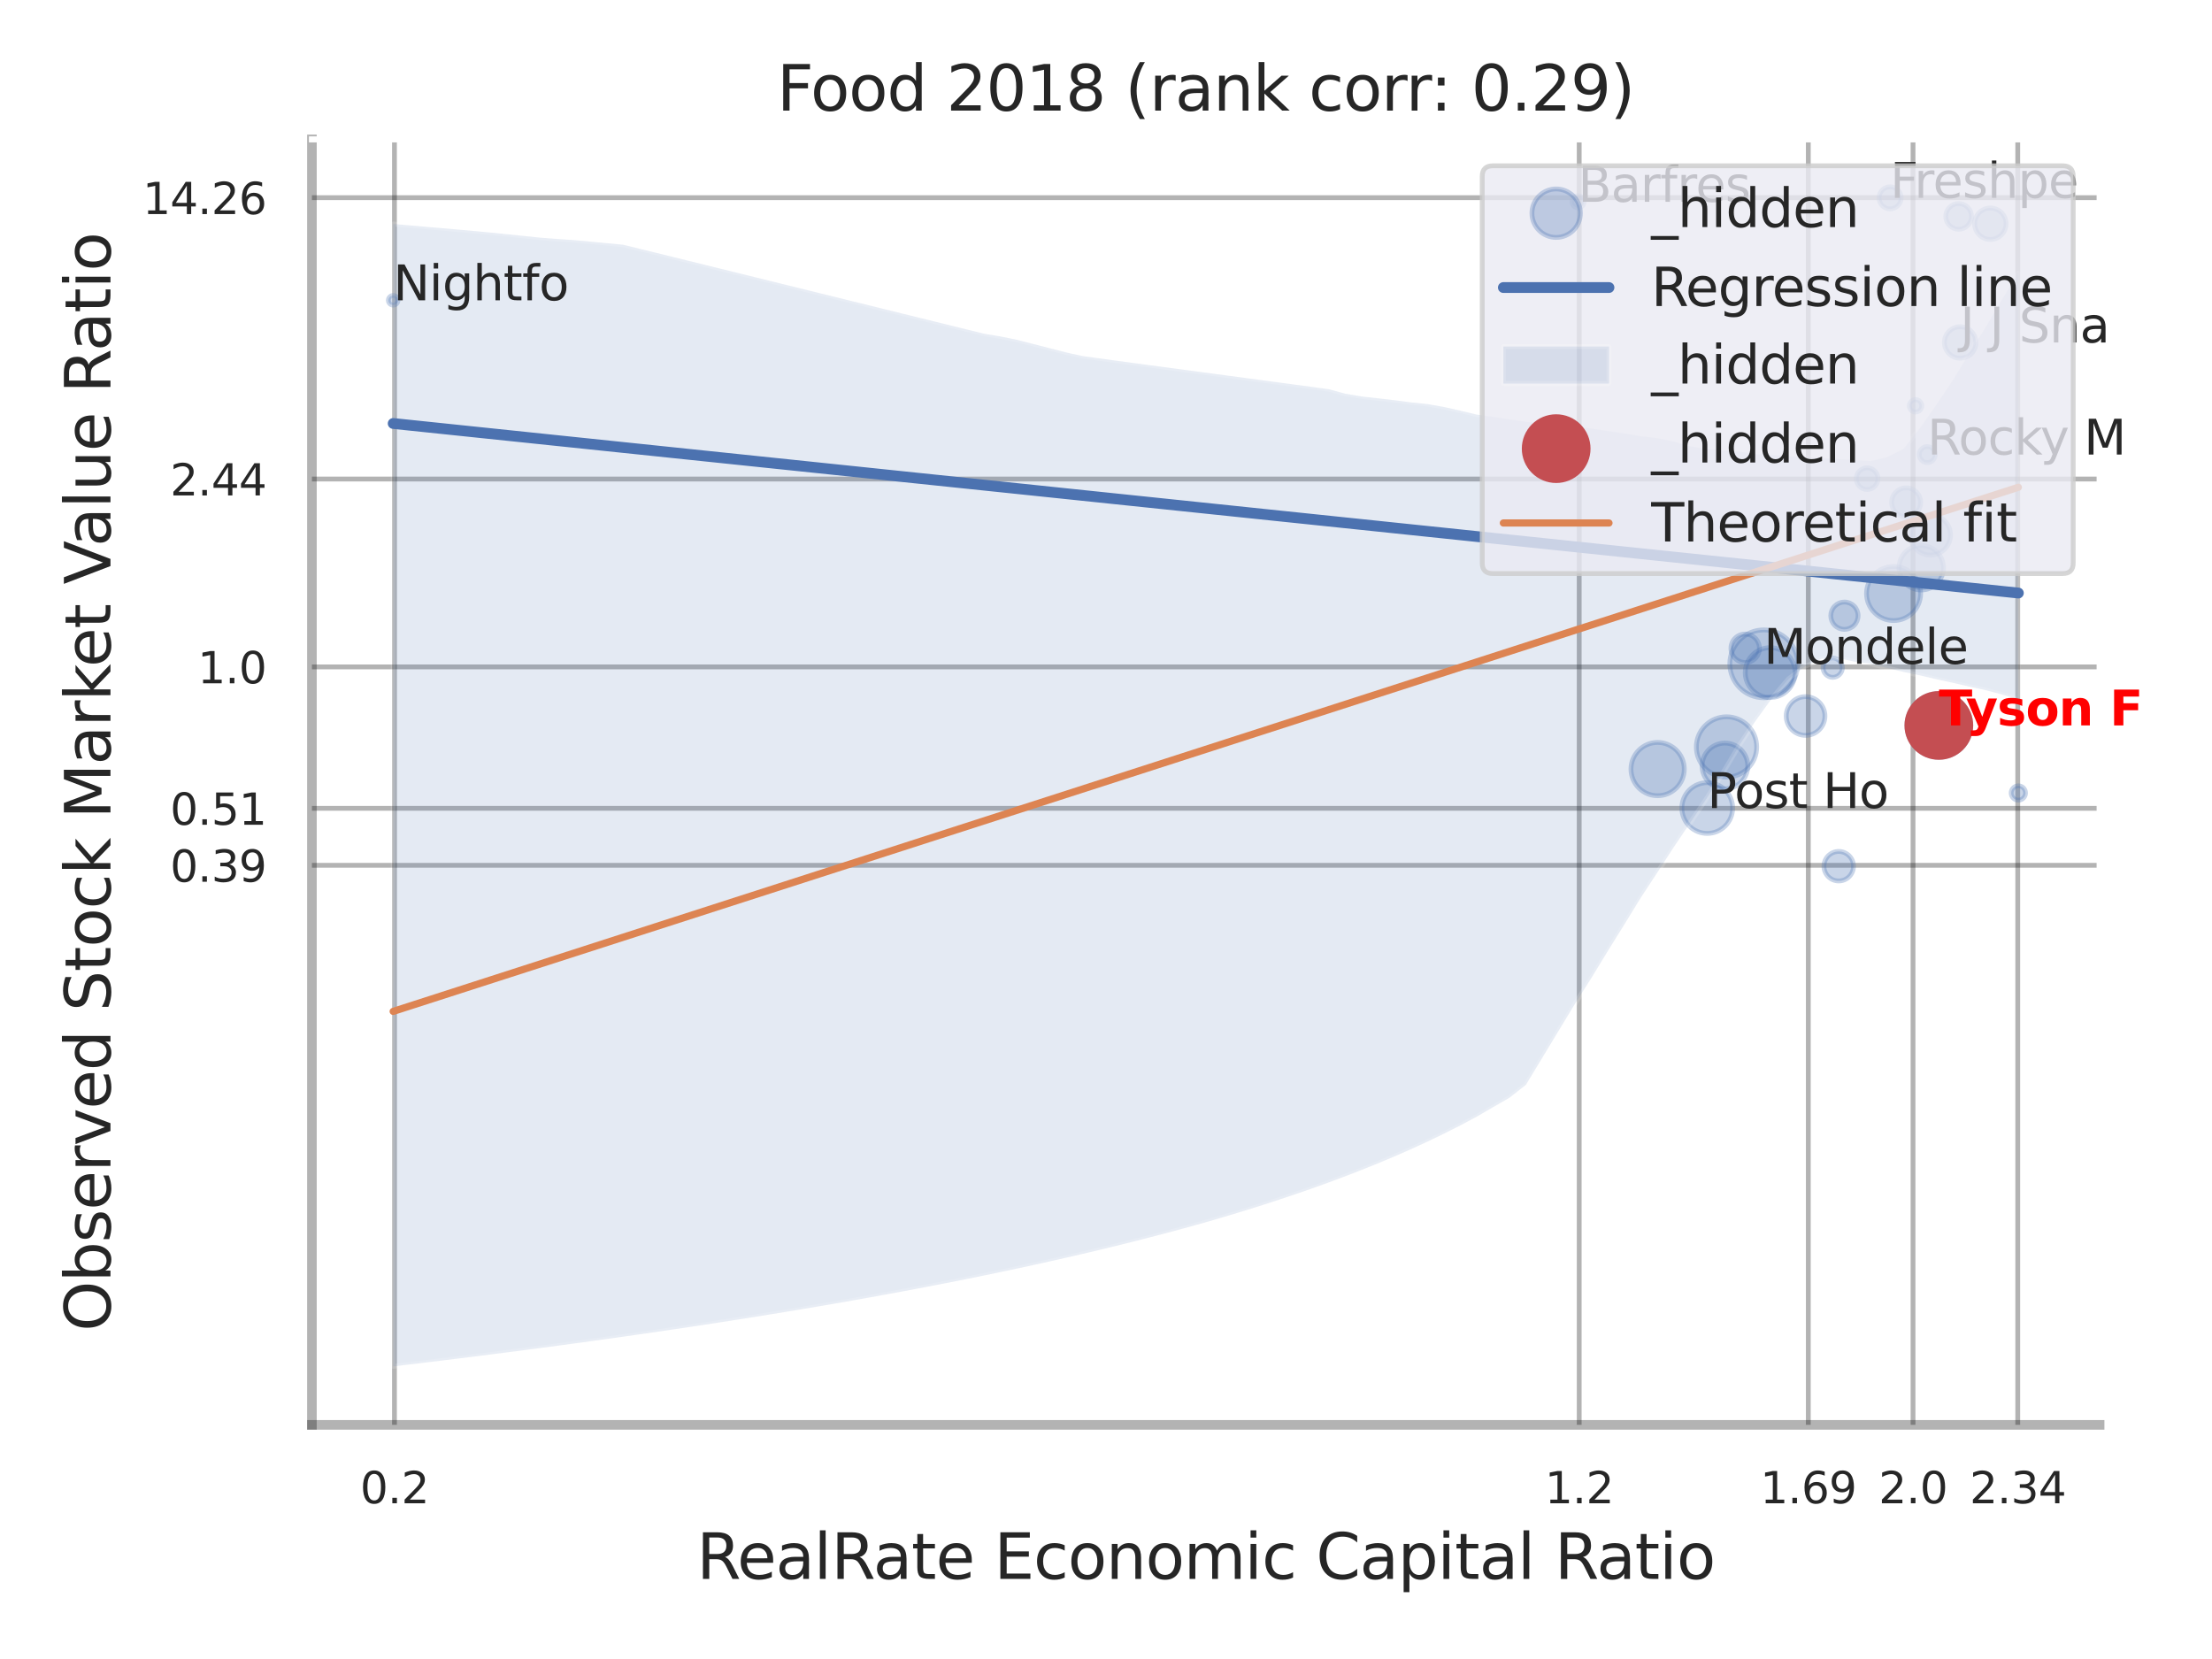 <?xml version="1.0" encoding="utf-8" standalone="no"?>
<!DOCTYPE svg PUBLIC "-//W3C//DTD SVG 1.1//EN"
  "http://www.w3.org/Graphics/SVG/1.1/DTD/svg11.dtd">
<svg xmlns:xlink="http://www.w3.org/1999/xlink" width="460.8pt" height="345.6pt" viewBox="0 0 460.8 345.6" xmlns="http://www.w3.org/2000/svg" version="1.1">
 <defs>
  <style type="text/css">*{stroke-linejoin: round; stroke-linecap: butt}</style>
 </defs>
 <g id="figure_1">
  <g id="patch_1">
   <path d="M 0 345.6 
L 460.8 345.6 
L 460.8 0 
L 0 0 
z
" style="fill: #ffffff"/>
  </g>
  <g id="axes_1">
   <g id="patch_2">
    <path d="M 64.98 296.82 
L 437.388 296.82 
L 437.388 29.04 
L 64.98 29.04 
z
" style="fill: #ffffff"/>
   </g>
   <g id="matplotlib.axis_1">
    <g id="xtick_1">
     <g id="line2d_1">
      <path d="M 82.176 296.82 
L 82.176 29.04 
" clip-path="url(#p9f581ef79a)" style="fill: none; stroke: #000000; stroke-opacity: 0.3; stroke-linecap: round"/>
     </g>
     <g id="text_1">
      <!-- 0.2 -->
      <g style="fill: #262626" transform="translate(75.02 313.159) scale(0.09 -0.09)">
       <defs>
        <path id="DejaVuSans-30" d="M 2034 4250 
Q 1547 4250 1301 3770 
Q 1056 3291 1056 2328 
Q 1056 1369 1301 889 
Q 1547 409 2034 409 
Q 2525 409 2770 889 
Q 3016 1369 3016 2328 
Q 3016 3291 2770 3770 
Q 2525 4250 2034 4250 
z
M 2034 4750 
Q 2819 4750 3233 4129 
Q 3647 3509 3647 2328 
Q 3647 1150 3233 529 
Q 2819 -91 2034 -91 
Q 1250 -91 836 529 
Q 422 1150 422 2328 
Q 422 3509 836 4129 
Q 1250 4750 2034 4750 
z
" transform="scale(0.016)"/>
        <path id="DejaVuSans-2e" d="M 684 794 
L 1344 794 
L 1344 0 
L 684 0 
L 684 794 
z
" transform="scale(0.016)"/>
        <path id="DejaVuSans-32" d="M 1228 531 
L 3431 531 
L 3431 0 
L 469 0 
L 469 531 
Q 828 903 1448 1529 
Q 2069 2156 2228 2338 
Q 2531 2678 2651 2914 
Q 2772 3150 2772 3378 
Q 2772 3750 2511 3984 
Q 2250 4219 1831 4219 
Q 1534 4219 1204 4116 
Q 875 4013 500 3803 
L 500 4441 
Q 881 4594 1212 4672 
Q 1544 4750 1819 4750 
Q 2544 4750 2975 4387 
Q 3406 4025 3406 3419 
Q 3406 3131 3298 2873 
Q 3191 2616 2906 2266 
Q 2828 2175 2409 1742 
Q 1991 1309 1228 531 
z
" transform="scale(0.016)"/>
       </defs>
       <use xlink:href="#DejaVuSans-30"/>
       <use xlink:href="#DejaVuSans-2e" transform="translate(63.623 0)"/>
       <use xlink:href="#DejaVuSans-32" transform="translate(95.41 0)"/>
      </g>
     </g>
    </g>
    <g id="xtick_2">
     <g id="line2d_2">
      <path d="M 328.978 296.82 
L 328.978 29.04 
" clip-path="url(#p9f581ef79a)" style="fill: none; stroke: #000000; stroke-opacity: 0.3; stroke-linecap: round"/>
     </g>
     <g id="text_2">
      <!-- 1.2 -->
      <g style="fill: #262626" transform="translate(321.821 313.159) scale(0.09 -0.09)">
       <defs>
        <path id="DejaVuSans-31" d="M 794 531 
L 1825 531 
L 1825 4091 
L 703 3866 
L 703 4441 
L 1819 4666 
L 2450 4666 
L 2450 531 
L 3481 531 
L 3481 0 
L 794 0 
L 794 531 
z
" transform="scale(0.016)"/>
       </defs>
       <use xlink:href="#DejaVuSans-31"/>
       <use xlink:href="#DejaVuSans-2e" transform="translate(63.623 0)"/>
       <use xlink:href="#DejaVuSans-32" transform="translate(95.41 0)"/>
      </g>
     </g>
    </g>
    <g id="xtick_3">
     <g id="line2d_3">
      <path d="M 376.702 296.82 
L 376.702 29.04 
" clip-path="url(#p9f581ef79a)" style="fill: none; stroke: #000000; stroke-opacity: 0.3; stroke-linecap: round"/>
     </g>
     <g id="text_3">
      <!-- 1.69 -->
      <g style="fill: #262626" transform="translate(366.682 313.159) scale(0.09 -0.09)">
       <defs>
        <path id="DejaVuSans-36" d="M 2113 2584 
Q 1688 2584 1439 2293 
Q 1191 2003 1191 1497 
Q 1191 994 1439 701 
Q 1688 409 2113 409 
Q 2538 409 2786 701 
Q 3034 994 3034 1497 
Q 3034 2003 2786 2293 
Q 2538 2584 2113 2584 
z
M 3366 4563 
L 3366 3988 
Q 3128 4100 2886 4159 
Q 2644 4219 2406 4219 
Q 1781 4219 1451 3797 
Q 1122 3375 1075 2522 
Q 1259 2794 1537 2939 
Q 1816 3084 2150 3084 
Q 2853 3084 3261 2657 
Q 3669 2231 3669 1497 
Q 3669 778 3244 343 
Q 2819 -91 2113 -91 
Q 1303 -91 875 529 
Q 447 1150 447 2328 
Q 447 3434 972 4092 
Q 1497 4750 2381 4750 
Q 2619 4750 2861 4703 
Q 3103 4656 3366 4563 
z
" transform="scale(0.016)"/>
        <path id="DejaVuSans-39" d="M 703 97 
L 703 672 
Q 941 559 1184 500 
Q 1428 441 1663 441 
Q 2288 441 2617 861 
Q 2947 1281 2994 2138 
Q 2813 1869 2534 1725 
Q 2256 1581 1919 1581 
Q 1219 1581 811 2004 
Q 403 2428 403 3163 
Q 403 3881 828 4315 
Q 1253 4750 1959 4750 
Q 2769 4750 3195 4129 
Q 3622 3509 3622 2328 
Q 3622 1225 3098 567 
Q 2575 -91 1691 -91 
Q 1453 -91 1209 -44 
Q 966 3 703 97 
z
M 1959 2075 
Q 2384 2075 2632 2365 
Q 2881 2656 2881 3163 
Q 2881 3666 2632 3958 
Q 2384 4250 1959 4250 
Q 1534 4250 1286 3958 
Q 1038 3666 1038 3163 
Q 1038 2656 1286 2365 
Q 1534 2075 1959 2075 
z
" transform="scale(0.016)"/>
       </defs>
       <use xlink:href="#DejaVuSans-31"/>
       <use xlink:href="#DejaVuSans-2e" transform="translate(63.623 0)"/>
       <use xlink:href="#DejaVuSans-36" transform="translate(95.41 0)"/>
       <use xlink:href="#DejaVuSans-39" transform="translate(159.033 0)"/>
      </g>
     </g>
    </g>
    <g id="xtick_4">
     <g id="line2d_4">
      <path d="M 398.519 296.82 
L 398.519 29.04 
" clip-path="url(#p9f581ef79a)" style="fill: none; stroke: #000000; stroke-opacity: 0.3; stroke-linecap: round"/>
     </g>
     <g id="text_4">
      <!-- 2.0 -->
      <g style="fill: #262626" transform="translate(391.362 313.159) scale(0.09 -0.09)">
       <use xlink:href="#DejaVuSans-32"/>
       <use xlink:href="#DejaVuSans-2e" transform="translate(63.623 0)"/>
       <use xlink:href="#DejaVuSans-30" transform="translate(95.41 0)"/>
      </g>
     </g>
    </g>
    <g id="xtick_5">
     <g id="line2d_5">
      <path d="M 420.335 296.82 
L 420.335 29.04 
" clip-path="url(#p9f581ef79a)" style="fill: none; stroke: #000000; stroke-opacity: 0.3; stroke-linecap: round"/>
     </g>
     <g id="text_5">
      <!-- 2.34 -->
      <g style="fill: #262626" transform="translate(410.316 313.159) scale(0.09 -0.09)">
       <defs>
        <path id="DejaVuSans-33" d="M 2597 2516 
Q 3050 2419 3304 2112 
Q 3559 1806 3559 1356 
Q 3559 666 3084 287 
Q 2609 -91 1734 -91 
Q 1441 -91 1130 -33 
Q 819 25 488 141 
L 488 750 
Q 750 597 1062 519 
Q 1375 441 1716 441 
Q 2309 441 2620 675 
Q 2931 909 2931 1356 
Q 2931 1769 2642 2001 
Q 2353 2234 1838 2234 
L 1294 2234 
L 1294 2753 
L 1863 2753 
Q 2328 2753 2575 2939 
Q 2822 3125 2822 3475 
Q 2822 3834 2567 4026 
Q 2313 4219 1838 4219 
Q 1578 4219 1281 4162 
Q 984 4106 628 3988 
L 628 4550 
Q 988 4650 1302 4700 
Q 1616 4750 1894 4750 
Q 2613 4750 3031 4423 
Q 3450 4097 3450 3541 
Q 3450 3153 3228 2886 
Q 3006 2619 2597 2516 
z
" transform="scale(0.016)"/>
        <path id="DejaVuSans-34" d="M 2419 4116 
L 825 1625 
L 2419 1625 
L 2419 4116 
z
M 2253 4666 
L 3047 4666 
L 3047 1625 
L 3713 1625 
L 3713 1100 
L 3047 1100 
L 3047 0 
L 2419 0 
L 2419 1100 
L 313 1100 
L 313 1709 
L 2253 4666 
z
" transform="scale(0.016)"/>
       </defs>
       <use xlink:href="#DejaVuSans-32"/>
       <use xlink:href="#DejaVuSans-2e" transform="translate(63.623 0)"/>
       <use xlink:href="#DejaVuSans-33" transform="translate(95.41 0)"/>
       <use xlink:href="#DejaVuSans-34" transform="translate(159.033 0)"/>
      </g>
     </g>
    </g>
    <g id="xtick_6"/>
    <g id="xtick_7"/>
    <g id="xtick_8"/>
    <g id="text_6">
     <!-- RealRate Economic Capital Ratio -->
     <g style="fill: #262626" transform="translate(145.131 328.908) scale(0.13 -0.13)">
      <defs>
       <path id="DejaVuSans-52" d="M 2841 2188 
Q 3044 2119 3236 1894 
Q 3428 1669 3622 1275 
L 4263 0 
L 3584 0 
L 2988 1197 
Q 2756 1666 2539 1819 
Q 2322 1972 1947 1972 
L 1259 1972 
L 1259 0 
L 628 0 
L 628 4666 
L 2053 4666 
Q 2853 4666 3247 4331 
Q 3641 3997 3641 3322 
Q 3641 2881 3436 2590 
Q 3231 2300 2841 2188 
z
M 1259 4147 
L 1259 2491 
L 2053 2491 
Q 2509 2491 2742 2702 
Q 2975 2913 2975 3322 
Q 2975 3731 2742 3939 
Q 2509 4147 2053 4147 
L 1259 4147 
z
" transform="scale(0.016)"/>
       <path id="DejaVuSans-65" d="M 3597 1894 
L 3597 1613 
L 953 1613 
Q 991 1019 1311 708 
Q 1631 397 2203 397 
Q 2534 397 2845 478 
Q 3156 559 3463 722 
L 3463 178 
Q 3153 47 2828 -22 
Q 2503 -91 2169 -91 
Q 1331 -91 842 396 
Q 353 884 353 1716 
Q 353 2575 817 3079 
Q 1281 3584 2069 3584 
Q 2775 3584 3186 3129 
Q 3597 2675 3597 1894 
z
M 3022 2063 
Q 3016 2534 2758 2815 
Q 2500 3097 2075 3097 
Q 1594 3097 1305 2825 
Q 1016 2553 972 2059 
L 3022 2063 
z
" transform="scale(0.016)"/>
       <path id="DejaVuSans-61" d="M 2194 1759 
Q 1497 1759 1228 1600 
Q 959 1441 959 1056 
Q 959 750 1161 570 
Q 1363 391 1709 391 
Q 2188 391 2477 730 
Q 2766 1069 2766 1631 
L 2766 1759 
L 2194 1759 
z
M 3341 1997 
L 3341 0 
L 2766 0 
L 2766 531 
Q 2569 213 2275 61 
Q 1981 -91 1556 -91 
Q 1019 -91 701 211 
Q 384 513 384 1019 
Q 384 1609 779 1909 
Q 1175 2209 1959 2209 
L 2766 2209 
L 2766 2266 
Q 2766 2663 2505 2880 
Q 2244 3097 1772 3097 
Q 1472 3097 1187 3025 
Q 903 2953 641 2809 
L 641 3341 
Q 956 3463 1253 3523 
Q 1550 3584 1831 3584 
Q 2591 3584 2966 3190 
Q 3341 2797 3341 1997 
z
" transform="scale(0.016)"/>
       <path id="DejaVuSans-6c" d="M 603 4863 
L 1178 4863 
L 1178 0 
L 603 0 
L 603 4863 
z
" transform="scale(0.016)"/>
       <path id="DejaVuSans-74" d="M 1172 4494 
L 1172 3500 
L 2356 3500 
L 2356 3053 
L 1172 3053 
L 1172 1153 
Q 1172 725 1289 603 
Q 1406 481 1766 481 
L 2356 481 
L 2356 0 
L 1766 0 
Q 1100 0 847 248 
Q 594 497 594 1153 
L 594 3053 
L 172 3053 
L 172 3500 
L 594 3500 
L 594 4494 
L 1172 4494 
z
" transform="scale(0.016)"/>
       <path id="DejaVuSans-20" transform="scale(0.016)"/>
       <path id="DejaVuSans-45" d="M 628 4666 
L 3578 4666 
L 3578 4134 
L 1259 4134 
L 1259 2753 
L 3481 2753 
L 3481 2222 
L 1259 2222 
L 1259 531 
L 3634 531 
L 3634 0 
L 628 0 
L 628 4666 
z
" transform="scale(0.016)"/>
       <path id="DejaVuSans-63" d="M 3122 3366 
L 3122 2828 
Q 2878 2963 2633 3030 
Q 2388 3097 2138 3097 
Q 1578 3097 1268 2742 
Q 959 2388 959 1747 
Q 959 1106 1268 751 
Q 1578 397 2138 397 
Q 2388 397 2633 464 
Q 2878 531 3122 666 
L 3122 134 
Q 2881 22 2623 -34 
Q 2366 -91 2075 -91 
Q 1284 -91 818 406 
Q 353 903 353 1747 
Q 353 2603 823 3093 
Q 1294 3584 2113 3584 
Q 2378 3584 2631 3529 
Q 2884 3475 3122 3366 
z
" transform="scale(0.016)"/>
       <path id="DejaVuSans-6f" d="M 1959 3097 
Q 1497 3097 1228 2736 
Q 959 2375 959 1747 
Q 959 1119 1226 758 
Q 1494 397 1959 397 
Q 2419 397 2687 759 
Q 2956 1122 2956 1747 
Q 2956 2369 2687 2733 
Q 2419 3097 1959 3097 
z
M 1959 3584 
Q 2709 3584 3137 3096 
Q 3566 2609 3566 1747 
Q 3566 888 3137 398 
Q 2709 -91 1959 -91 
Q 1206 -91 779 398 
Q 353 888 353 1747 
Q 353 2609 779 3096 
Q 1206 3584 1959 3584 
z
" transform="scale(0.016)"/>
       <path id="DejaVuSans-6e" d="M 3513 2113 
L 3513 0 
L 2938 0 
L 2938 2094 
Q 2938 2591 2744 2837 
Q 2550 3084 2163 3084 
Q 1697 3084 1428 2787 
Q 1159 2491 1159 1978 
L 1159 0 
L 581 0 
L 581 3500 
L 1159 3500 
L 1159 2956 
Q 1366 3272 1645 3428 
Q 1925 3584 2291 3584 
Q 2894 3584 3203 3211 
Q 3513 2838 3513 2113 
z
" transform="scale(0.016)"/>
       <path id="DejaVuSans-6d" d="M 3328 2828 
Q 3544 3216 3844 3400 
Q 4144 3584 4550 3584 
Q 5097 3584 5394 3201 
Q 5691 2819 5691 2113 
L 5691 0 
L 5113 0 
L 5113 2094 
Q 5113 2597 4934 2840 
Q 4756 3084 4391 3084 
Q 3944 3084 3684 2787 
Q 3425 2491 3425 1978 
L 3425 0 
L 2847 0 
L 2847 2094 
Q 2847 2600 2669 2842 
Q 2491 3084 2119 3084 
Q 1678 3084 1418 2786 
Q 1159 2488 1159 1978 
L 1159 0 
L 581 0 
L 581 3500 
L 1159 3500 
L 1159 2956 
Q 1356 3278 1631 3431 
Q 1906 3584 2284 3584 
Q 2666 3584 2933 3390 
Q 3200 3197 3328 2828 
z
" transform="scale(0.016)"/>
       <path id="DejaVuSans-69" d="M 603 3500 
L 1178 3500 
L 1178 0 
L 603 0 
L 603 3500 
z
M 603 4863 
L 1178 4863 
L 1178 4134 
L 603 4134 
L 603 4863 
z
" transform="scale(0.016)"/>
       <path id="DejaVuSans-43" d="M 4122 4306 
L 4122 3641 
Q 3803 3938 3442 4084 
Q 3081 4231 2675 4231 
Q 1875 4231 1450 3742 
Q 1025 3253 1025 2328 
Q 1025 1406 1450 917 
Q 1875 428 2675 428 
Q 3081 428 3442 575 
Q 3803 722 4122 1019 
L 4122 359 
Q 3791 134 3420 21 
Q 3050 -91 2638 -91 
Q 1578 -91 968 557 
Q 359 1206 359 2328 
Q 359 3453 968 4101 
Q 1578 4750 2638 4750 
Q 3056 4750 3426 4639 
Q 3797 4528 4122 4306 
z
" transform="scale(0.016)"/>
       <path id="DejaVuSans-70" d="M 1159 525 
L 1159 -1331 
L 581 -1331 
L 581 3500 
L 1159 3500 
L 1159 2969 
Q 1341 3281 1617 3432 
Q 1894 3584 2278 3584 
Q 2916 3584 3314 3078 
Q 3713 2572 3713 1747 
Q 3713 922 3314 415 
Q 2916 -91 2278 -91 
Q 1894 -91 1617 61 
Q 1341 213 1159 525 
z
M 3116 1747 
Q 3116 2381 2855 2742 
Q 2594 3103 2138 3103 
Q 1681 3103 1420 2742 
Q 1159 2381 1159 1747 
Q 1159 1113 1420 752 
Q 1681 391 2138 391 
Q 2594 391 2855 752 
Q 3116 1113 3116 1747 
z
" transform="scale(0.016)"/>
      </defs>
      <use xlink:href="#DejaVuSans-52"/>
      <use xlink:href="#DejaVuSans-65" transform="translate(64.982 0)"/>
      <use xlink:href="#DejaVuSans-61" transform="translate(126.506 0)"/>
      <use xlink:href="#DejaVuSans-6c" transform="translate(187.785 0)"/>
      <use xlink:href="#DejaVuSans-52" transform="translate(215.568 0)"/>
      <use xlink:href="#DejaVuSans-61" transform="translate(282.801 0)"/>
      <use xlink:href="#DejaVuSans-74" transform="translate(344.08 0)"/>
      <use xlink:href="#DejaVuSans-65" transform="translate(383.289 0)"/>
      <use xlink:href="#DejaVuSans-20" transform="translate(444.812 0)"/>
      <use xlink:href="#DejaVuSans-45" transform="translate(476.6 0)"/>
      <use xlink:href="#DejaVuSans-63" transform="translate(539.783 0)"/>
      <use xlink:href="#DejaVuSans-6f" transform="translate(594.764 0)"/>
      <use xlink:href="#DejaVuSans-6e" transform="translate(655.945 0)"/>
      <use xlink:href="#DejaVuSans-6f" transform="translate(719.324 0)"/>
      <use xlink:href="#DejaVuSans-6d" transform="translate(780.506 0)"/>
      <use xlink:href="#DejaVuSans-69" transform="translate(877.918 0)"/>
      <use xlink:href="#DejaVuSans-63" transform="translate(905.701 0)"/>
      <use xlink:href="#DejaVuSans-20" transform="translate(960.682 0)"/>
      <use xlink:href="#DejaVuSans-43" transform="translate(992.469 0)"/>
      <use xlink:href="#DejaVuSans-61" transform="translate(1062.293 0)"/>
      <use xlink:href="#DejaVuSans-70" transform="translate(1123.572 0)"/>
      <use xlink:href="#DejaVuSans-69" transform="translate(1187.049 0)"/>
      <use xlink:href="#DejaVuSans-74" transform="translate(1214.832 0)"/>
      <use xlink:href="#DejaVuSans-61" transform="translate(1254.041 0)"/>
      <use xlink:href="#DejaVuSans-6c" transform="translate(1315.32 0)"/>
      <use xlink:href="#DejaVuSans-20" transform="translate(1343.104 0)"/>
      <use xlink:href="#DejaVuSans-52" transform="translate(1374.891 0)"/>
      <use xlink:href="#DejaVuSans-61" transform="translate(1442.123 0)"/>
      <use xlink:href="#DejaVuSans-74" transform="translate(1503.402 0)"/>
      <use xlink:href="#DejaVuSans-69" transform="translate(1542.611 0)"/>
      <use xlink:href="#DejaVuSans-6f" transform="translate(1570.395 0)"/>
     </g>
    </g>
   </g>
   <g id="matplotlib.axis_2">
    <g id="ytick_1">
     <g id="line2d_6">
      <path d="M 64.98 180.263 
L 437.388 180.263 
" clip-path="url(#p9f581ef79a)" style="fill: none; stroke: #000000; stroke-opacity: 0.3; stroke-linecap: round"/>
     </g>
     <g id="text_7">
      <!-- 0.39 -->
      <g style="fill: #262626" transform="translate(35.441 183.683) scale(0.09 -0.09)">
       <use xlink:href="#DejaVuSans-30"/>
       <use xlink:href="#DejaVuSans-2e" transform="translate(63.623 0)"/>
       <use xlink:href="#DejaVuSans-33" transform="translate(95.41 0)"/>
       <use xlink:href="#DejaVuSans-39" transform="translate(159.033 0)"/>
      </g>
     </g>
    </g>
    <g id="ytick_2">
     <g id="line2d_7">
      <path d="M 64.98 168.39 
L 437.388 168.39 
" clip-path="url(#p9f581ef79a)" style="fill: none; stroke: #000000; stroke-opacity: 0.3; stroke-linecap: round"/>
     </g>
     <g id="text_8">
      <!-- 0.51 -->
      <g style="fill: #262626" transform="translate(35.441 171.81) scale(0.09 -0.09)">
       <defs>
        <path id="DejaVuSans-35" d="M 691 4666 
L 3169 4666 
L 3169 4134 
L 1269 4134 
L 1269 2991 
Q 1406 3038 1543 3061 
Q 1681 3084 1819 3084 
Q 2600 3084 3056 2656 
Q 3513 2228 3513 1497 
Q 3513 744 3044 326 
Q 2575 -91 1722 -91 
Q 1428 -91 1123 -41 
Q 819 9 494 109 
L 494 744 
Q 775 591 1075 516 
Q 1375 441 1709 441 
Q 2250 441 2565 725 
Q 2881 1009 2881 1497 
Q 2881 1984 2565 2268 
Q 2250 2553 1709 2553 
Q 1456 2553 1204 2497 
Q 953 2441 691 2322 
L 691 4666 
z
" transform="scale(0.016)"/>
       </defs>
       <use xlink:href="#DejaVuSans-30"/>
       <use xlink:href="#DejaVuSans-2e" transform="translate(63.623 0)"/>
       <use xlink:href="#DejaVuSans-35" transform="translate(95.41 0)"/>
       <use xlink:href="#DejaVuSans-31" transform="translate(159.033 0)"/>
      </g>
     </g>
    </g>
    <g id="ytick_3">
     <g id="line2d_8">
      <path d="M 64.98 138.928 
L 437.388 138.928 
" clip-path="url(#p9f581ef79a)" style="fill: none; stroke: #000000; stroke-opacity: 0.3; stroke-linecap: round"/>
     </g>
     <g id="text_9">
      <!-- 1.0 -->
      <g style="fill: #262626" transform="translate(41.167 142.347) scale(0.09 -0.09)">
       <use xlink:href="#DejaVuSans-31"/>
       <use xlink:href="#DejaVuSans-2e" transform="translate(63.623 0)"/>
       <use xlink:href="#DejaVuSans-30" transform="translate(95.41 0)"/>
      </g>
     </g>
    </g>
    <g id="ytick_4">
     <g id="line2d_9">
      <path d="M 64.98 99.792 
L 437.388 99.792 
" clip-path="url(#p9f581ef79a)" style="fill: none; stroke: #000000; stroke-opacity: 0.3; stroke-linecap: round"/>
     </g>
     <g id="text_10">
      <!-- 2.44 -->
      <g style="fill: #262626" transform="translate(35.441 103.211) scale(0.09 -0.09)">
       <use xlink:href="#DejaVuSans-32"/>
       <use xlink:href="#DejaVuSans-2e" transform="translate(63.623 0)"/>
       <use xlink:href="#DejaVuSans-34" transform="translate(95.41 0)"/>
       <use xlink:href="#DejaVuSans-34" transform="translate(159.033 0)"/>
      </g>
     </g>
    </g>
    <g id="ytick_5">
     <g id="line2d_10">
      <path d="M 64.98 41.178 
L 437.388 41.178 
" clip-path="url(#p9f581ef79a)" style="fill: none; stroke: #000000; stroke-opacity: 0.3; stroke-linecap: round"/>
     </g>
     <g id="text_11">
      <!-- 14.26 -->
      <g style="fill: #262626" transform="translate(29.715 44.597) scale(0.09 -0.09)">
       <use xlink:href="#DejaVuSans-31"/>
       <use xlink:href="#DejaVuSans-34" transform="translate(63.623 0)"/>
       <use xlink:href="#DejaVuSans-2e" transform="translate(127.246 0)"/>
       <use xlink:href="#DejaVuSans-32" transform="translate(159.033 0)"/>
       <use xlink:href="#DejaVuSans-36" transform="translate(222.656 0)"/>
      </g>
     </g>
    </g>
    <g id="ytick_6"/>
    <g id="ytick_7"/>
    <g id="ytick_8"/>
    <g id="text_12">
     <!-- Observed Stock Market Value Ratio -->
     <g style="fill: #262626" transform="translate(23.011 277.332) rotate(-90) scale(0.13 -0.13)">
      <defs>
       <path id="DejaVuSans-4f" d="M 2522 4238 
Q 1834 4238 1429 3725 
Q 1025 3213 1025 2328 
Q 1025 1447 1429 934 
Q 1834 422 2522 422 
Q 3209 422 3611 934 
Q 4013 1447 4013 2328 
Q 4013 3213 3611 3725 
Q 3209 4238 2522 4238 
z
M 2522 4750 
Q 3503 4750 4090 4092 
Q 4678 3434 4678 2328 
Q 4678 1225 4090 567 
Q 3503 -91 2522 -91 
Q 1538 -91 948 565 
Q 359 1222 359 2328 
Q 359 3434 948 4092 
Q 1538 4750 2522 4750 
z
" transform="scale(0.016)"/>
       <path id="DejaVuSans-62" d="M 3116 1747 
Q 3116 2381 2855 2742 
Q 2594 3103 2138 3103 
Q 1681 3103 1420 2742 
Q 1159 2381 1159 1747 
Q 1159 1113 1420 752 
Q 1681 391 2138 391 
Q 2594 391 2855 752 
Q 3116 1113 3116 1747 
z
M 1159 2969 
Q 1341 3281 1617 3432 
Q 1894 3584 2278 3584 
Q 2916 3584 3314 3078 
Q 3713 2572 3713 1747 
Q 3713 922 3314 415 
Q 2916 -91 2278 -91 
Q 1894 -91 1617 61 
Q 1341 213 1159 525 
L 1159 0 
L 581 0 
L 581 4863 
L 1159 4863 
L 1159 2969 
z
" transform="scale(0.016)"/>
       <path id="DejaVuSans-73" d="M 2834 3397 
L 2834 2853 
Q 2591 2978 2328 3040 
Q 2066 3103 1784 3103 
Q 1356 3103 1142 2972 
Q 928 2841 928 2578 
Q 928 2378 1081 2264 
Q 1234 2150 1697 2047 
L 1894 2003 
Q 2506 1872 2764 1633 
Q 3022 1394 3022 966 
Q 3022 478 2636 193 
Q 2250 -91 1575 -91 
Q 1294 -91 989 -36 
Q 684 19 347 128 
L 347 722 
Q 666 556 975 473 
Q 1284 391 1588 391 
Q 1994 391 2212 530 
Q 2431 669 2431 922 
Q 2431 1156 2273 1281 
Q 2116 1406 1581 1522 
L 1381 1569 
Q 847 1681 609 1914 
Q 372 2147 372 2553 
Q 372 3047 722 3315 
Q 1072 3584 1716 3584 
Q 2034 3584 2315 3537 
Q 2597 3491 2834 3397 
z
" transform="scale(0.016)"/>
       <path id="DejaVuSans-72" d="M 2631 2963 
Q 2534 3019 2420 3045 
Q 2306 3072 2169 3072 
Q 1681 3072 1420 2755 
Q 1159 2438 1159 1844 
L 1159 0 
L 581 0 
L 581 3500 
L 1159 3500 
L 1159 2956 
Q 1341 3275 1631 3429 
Q 1922 3584 2338 3584 
Q 2397 3584 2469 3576 
Q 2541 3569 2628 3553 
L 2631 2963 
z
" transform="scale(0.016)"/>
       <path id="DejaVuSans-76" d="M 191 3500 
L 800 3500 
L 1894 563 
L 2988 3500 
L 3597 3500 
L 2284 0 
L 1503 0 
L 191 3500 
z
" transform="scale(0.016)"/>
       <path id="DejaVuSans-64" d="M 2906 2969 
L 2906 4863 
L 3481 4863 
L 3481 0 
L 2906 0 
L 2906 525 
Q 2725 213 2448 61 
Q 2172 -91 1784 -91 
Q 1150 -91 751 415 
Q 353 922 353 1747 
Q 353 2572 751 3078 
Q 1150 3584 1784 3584 
Q 2172 3584 2448 3432 
Q 2725 3281 2906 2969 
z
M 947 1747 
Q 947 1113 1208 752 
Q 1469 391 1925 391 
Q 2381 391 2643 752 
Q 2906 1113 2906 1747 
Q 2906 2381 2643 2742 
Q 2381 3103 1925 3103 
Q 1469 3103 1208 2742 
Q 947 2381 947 1747 
z
" transform="scale(0.016)"/>
       <path id="DejaVuSans-53" d="M 3425 4513 
L 3425 3897 
Q 3066 4069 2747 4153 
Q 2428 4238 2131 4238 
Q 1616 4238 1336 4038 
Q 1056 3838 1056 3469 
Q 1056 3159 1242 3001 
Q 1428 2844 1947 2747 
L 2328 2669 
Q 3034 2534 3370 2195 
Q 3706 1856 3706 1288 
Q 3706 609 3251 259 
Q 2797 -91 1919 -91 
Q 1588 -91 1214 -16 
Q 841 59 441 206 
L 441 856 
Q 825 641 1194 531 
Q 1563 422 1919 422 
Q 2459 422 2753 634 
Q 3047 847 3047 1241 
Q 3047 1584 2836 1778 
Q 2625 1972 2144 2069 
L 1759 2144 
Q 1053 2284 737 2584 
Q 422 2884 422 3419 
Q 422 4038 858 4394 
Q 1294 4750 2059 4750 
Q 2388 4750 2728 4690 
Q 3069 4631 3425 4513 
z
" transform="scale(0.016)"/>
       <path id="DejaVuSans-6b" d="M 581 4863 
L 1159 4863 
L 1159 1991 
L 2875 3500 
L 3609 3500 
L 1753 1863 
L 3688 0 
L 2938 0 
L 1159 1709 
L 1159 0 
L 581 0 
L 581 4863 
z
" transform="scale(0.016)"/>
       <path id="DejaVuSans-4d" d="M 628 4666 
L 1569 4666 
L 2759 1491 
L 3956 4666 
L 4897 4666 
L 4897 0 
L 4281 0 
L 4281 4097 
L 3078 897 
L 2444 897 
L 1241 4097 
L 1241 0 
L 628 0 
L 628 4666 
z
" transform="scale(0.016)"/>
       <path id="DejaVuSans-56" d="M 1831 0 
L 50 4666 
L 709 4666 
L 2188 738 
L 3669 4666 
L 4325 4666 
L 2547 0 
L 1831 0 
z
" transform="scale(0.016)"/>
       <path id="DejaVuSans-75" d="M 544 1381 
L 544 3500 
L 1119 3500 
L 1119 1403 
Q 1119 906 1312 657 
Q 1506 409 1894 409 
Q 2359 409 2629 706 
Q 2900 1003 2900 1516 
L 2900 3500 
L 3475 3500 
L 3475 0 
L 2900 0 
L 2900 538 
Q 2691 219 2414 64 
Q 2138 -91 1772 -91 
Q 1169 -91 856 284 
Q 544 659 544 1381 
z
M 1991 3584 
L 1991 3584 
z
" transform="scale(0.016)"/>
      </defs>
      <use xlink:href="#DejaVuSans-4f"/>
      <use xlink:href="#DejaVuSans-62" transform="translate(78.711 0)"/>
      <use xlink:href="#DejaVuSans-73" transform="translate(142.188 0)"/>
      <use xlink:href="#DejaVuSans-65" transform="translate(194.287 0)"/>
      <use xlink:href="#DejaVuSans-72" transform="translate(255.811 0)"/>
      <use xlink:href="#DejaVuSans-76" transform="translate(296.924 0)"/>
      <use xlink:href="#DejaVuSans-65" transform="translate(356.104 0)"/>
      <use xlink:href="#DejaVuSans-64" transform="translate(417.627 0)"/>
      <use xlink:href="#DejaVuSans-20" transform="translate(481.104 0)"/>
      <use xlink:href="#DejaVuSans-53" transform="translate(512.891 0)"/>
      <use xlink:href="#DejaVuSans-74" transform="translate(576.367 0)"/>
      <use xlink:href="#DejaVuSans-6f" transform="translate(615.576 0)"/>
      <use xlink:href="#DejaVuSans-63" transform="translate(676.758 0)"/>
      <use xlink:href="#DejaVuSans-6b" transform="translate(731.738 0)"/>
      <use xlink:href="#DejaVuSans-20" transform="translate(789.648 0)"/>
      <use xlink:href="#DejaVuSans-4d" transform="translate(821.436 0)"/>
      <use xlink:href="#DejaVuSans-61" transform="translate(907.715 0)"/>
      <use xlink:href="#DejaVuSans-72" transform="translate(968.994 0)"/>
      <use xlink:href="#DejaVuSans-6b" transform="translate(1010.107 0)"/>
      <use xlink:href="#DejaVuSans-65" transform="translate(1064.393 0)"/>
      <use xlink:href="#DejaVuSans-74" transform="translate(1125.916 0)"/>
      <use xlink:href="#DejaVuSans-20" transform="translate(1165.125 0)"/>
      <use xlink:href="#DejaVuSans-56" transform="translate(1196.912 0)"/>
      <use xlink:href="#DejaVuSans-61" transform="translate(1257.57 0)"/>
      <use xlink:href="#DejaVuSans-6c" transform="translate(1318.85 0)"/>
      <use xlink:href="#DejaVuSans-75" transform="translate(1346.633 0)"/>
      <use xlink:href="#DejaVuSans-65" transform="translate(1410.012 0)"/>
      <use xlink:href="#DejaVuSans-20" transform="translate(1471.535 0)"/>
      <use xlink:href="#DejaVuSans-52" transform="translate(1503.322 0)"/>
      <use xlink:href="#DejaVuSans-61" transform="translate(1570.555 0)"/>
      <use xlink:href="#DejaVuSans-74" transform="translate(1631.834 0)"/>
      <use xlink:href="#DejaVuSans-69" transform="translate(1671.043 0)"/>
      <use xlink:href="#DejaVuSans-6f" transform="translate(1698.826 0)"/>
     </g>
    </g>
   </g>
   <g id="PathCollection_1">
    <path d="M 388.952 101.97 
C 389.55 101.97 390.123 101.733 390.546 101.31 
C 390.968 100.888 391.206 100.314 391.206 99.717 
C 391.206 99.119 390.968 98.546 390.546 98.123 
C 390.123 97.7 389.55 97.463 388.952 97.463 
C 388.354 97.463 387.781 97.7 387.358 98.123 
C 386.936 98.546 386.698 99.119 386.698 99.717 
C 386.698 100.314 386.936 100.888 387.358 101.31 
C 387.781 101.733 388.354 101.97 388.952 101.97 
z
" clip-path="url(#p9f581ef79a)" style="fill: #4c72b0; fill-opacity: 0.3; stroke: #4c72b0; stroke-opacity: 0.3"/>
    <path d="M 345.314 165.765 
C 346.787 165.765 348.199 165.181 349.24 164.14 
C 350.281 163.099 350.865 161.687 350.865 160.214 
C 350.865 158.742 350.281 157.33 349.24 156.289 
C 348.199 155.248 346.787 154.663 345.314 154.663 
C 343.842 154.663 342.43 155.248 341.389 156.289 
C 340.348 157.33 339.763 158.742 339.763 160.214 
C 339.763 161.687 340.348 163.099 341.389 164.14 
C 342.43 165.181 343.842 165.765 345.314 165.765 
z
" clip-path="url(#p9f581ef79a)" style="fill: #4c72b0; fill-opacity: 0.3; stroke: #4c72b0; stroke-opacity: 0.3"/>
    <path d="M 368.758 145.308 
C 370.136 145.308 371.457 144.76 372.431 143.786 
C 373.405 142.812 373.953 141.491 373.953 140.113 
C 373.953 138.735 373.405 137.414 372.431 136.44 
C 371.457 135.465 370.136 134.918 368.758 134.918 
C 367.38 134.918 366.059 135.465 365.085 136.44 
C 364.11 137.414 363.563 138.735 363.563 140.113 
C 363.563 141.491 364.11 142.812 365.085 143.786 
C 366.059 144.76 367.38 145.308 368.758 145.308 
z
" clip-path="url(#p9f581ef79a)" style="fill: #4c72b0; fill-opacity: 0.3; stroke: #4c72b0; stroke-opacity: 0.3"/>
    <path d="M 363.556 138.014 
C 364.342 138.014 365.097 137.701 365.653 137.145 
C 366.209 136.589 366.522 135.835 366.522 135.048 
C 366.522 134.261 366.209 133.507 365.653 132.951 
C 365.097 132.395 364.342 132.082 363.556 132.082 
C 362.769 132.082 362.015 132.395 361.459 132.951 
C 360.902 133.507 360.59 134.261 360.59 135.048 
C 360.59 135.835 360.902 136.589 361.459 137.145 
C 362.015 137.701 362.769 138.014 363.556 138.014 
z
" clip-path="url(#p9f581ef79a)" style="fill: #4c72b0; fill-opacity: 0.3; stroke: #4c72b0; stroke-opacity: 0.3"/>
    <path d="M 359.667 161.893 
C 361.334 161.893 362.933 161.231 364.112 160.052 
C 365.291 158.873 365.954 157.274 365.954 155.607 
C 365.954 153.94 365.291 152.341 364.112 151.162 
C 362.933 149.983 361.334 149.32 359.667 149.32 
C 358 149.32 356.401 149.983 355.222 151.162 
C 354.043 152.341 353.381 153.94 353.381 155.607 
C 353.381 157.274 354.043 158.873 355.222 160.052 
C 356.401 161.231 358 161.893 359.667 161.893 
z
" clip-path="url(#p9f581ef79a)" style="fill: #4c72b0; fill-opacity: 0.3; stroke: #4c72b0; stroke-opacity: 0.3"/>
    <path d="M 394.469 129.277 
C 395.963 129.277 397.396 128.683 398.453 127.626 
C 399.509 126.57 400.103 125.137 400.103 123.643 
C 400.103 122.148 399.509 120.715 398.453 119.659 
C 397.396 118.602 395.963 118.009 394.469 118.009 
C 392.975 118.009 391.542 118.602 390.485 119.659 
C 389.428 120.715 388.835 122.148 388.835 123.643 
C 388.835 125.137 389.428 126.57 390.485 127.626 
C 391.542 128.683 392.975 129.277 394.469 129.277 
z
" clip-path="url(#p9f581ef79a)" style="fill: #4c72b0; fill-opacity: 0.3; stroke: #4c72b0; stroke-opacity: 0.3"/>
    <path d="M 414.625 49.886 
C 415.494 49.886 416.327 49.541 416.941 48.926 
C 417.556 48.312 417.901 47.479 417.901 46.61 
C 417.901 45.741 417.556 44.908 416.941 44.293 
C 416.327 43.679 415.494 43.334 414.625 43.334 
C 413.756 43.334 412.923 43.679 412.308 44.293 
C 411.694 44.908 411.349 45.741 411.349 46.61 
C 411.349 47.479 411.694 48.312 412.308 48.926 
C 412.923 49.541 413.756 49.886 414.625 49.886 
z
" clip-path="url(#p9f581ef79a)" style="fill: #4c72b0; fill-opacity: 0.3; stroke: #4c72b0; stroke-opacity: 0.3"/>
    <path d="M 397.085 107.67 
C 397.886 107.67 398.653 107.352 399.219 106.786 
C 399.785 106.22 400.103 105.453 400.103 104.652 
C 400.103 103.852 399.785 103.084 399.219 102.518 
C 398.653 101.952 397.886 101.634 397.085 101.634 
C 396.285 101.634 395.517 101.952 394.952 102.518 
C 394.386 103.084 394.068 103.852 394.068 104.652 
C 394.068 105.453 394.386 106.22 394.952 106.786 
C 395.517 107.352 396.285 107.67 397.085 107.67 
z
" clip-path="url(#p9f581ef79a)" style="fill: #4c72b0; fill-opacity: 0.3; stroke: #4c72b0; stroke-opacity: 0.3"/>
    <path d="M 403.895 157.777 
C 405.66 157.777 407.354 157.075 408.602 155.827 
C 409.85 154.579 410.552 152.885 410.552 151.12 
C 410.552 149.354 409.85 147.661 408.602 146.413 
C 407.354 145.165 405.66 144.463 403.895 144.463 
C 402.13 144.463 400.436 145.165 399.188 146.413 
C 397.94 147.661 397.238 149.354 397.238 151.12 
C 397.238 152.885 397.94 154.579 399.188 155.827 
C 400.436 157.075 402.13 157.777 403.895 157.777 
z
" clip-path="url(#p9f581ef79a)" style="fill: #4c72b0; fill-opacity: 0.3; stroke: #4c72b0; stroke-opacity: 0.3"/>
    <path d="M 399.046 85.845 
C 399.391 85.845 399.722 85.708 399.966 85.464 
C 400.21 85.22 400.347 84.889 400.347 84.544 
C 400.347 84.2 400.21 83.869 399.966 83.625 
C 399.722 83.381 399.391 83.244 399.046 83.244 
C 398.701 83.244 398.371 83.381 398.127 83.625 
C 397.883 83.869 397.746 84.2 397.746 84.544 
C 397.746 84.889 397.883 85.22 398.127 85.464 
C 398.371 85.708 398.701 85.845 399.046 85.845 
z
" clip-path="url(#p9f581ef79a)" style="fill: #4c72b0; fill-opacity: 0.3; stroke: #4c72b0; stroke-opacity: 0.3"/>
    <path d="M 408.336 74.624 
C 409.206 74.624 410.041 74.278 410.656 73.663 
C 411.272 73.047 411.617 72.212 411.617 71.342 
C 411.617 70.472 411.272 69.637 410.656 69.022 
C 410.041 68.407 409.206 68.061 408.336 68.061 
C 407.466 68.061 406.631 68.407 406.016 69.022 
C 405.4 69.637 405.055 70.472 405.055 71.342 
C 405.055 72.212 405.4 73.047 406.016 73.663 
C 406.631 74.278 407.466 74.624 408.336 74.624 
z
" clip-path="url(#p9f581ef79a)" style="fill: #4c72b0; fill-opacity: 0.3; stroke: #4c72b0; stroke-opacity: 0.3"/>
    <path d="M 381.791 141.099 
C 382.324 141.099 382.836 140.887 383.214 140.51 
C 383.591 140.132 383.803 139.62 383.803 139.086 
C 383.803 138.553 383.591 138.041 383.214 137.663 
C 382.836 137.286 382.324 137.074 381.791 137.074 
C 381.257 137.074 380.745 137.286 380.368 137.663 
C 379.99 138.041 379.778 138.553 379.778 139.086 
C 379.778 139.62 379.99 140.132 380.368 140.51 
C 380.745 140.887 381.257 141.099 381.791 141.099 
z
" clip-path="url(#p9f581ef79a)" style="fill: #4c72b0; fill-opacity: 0.3; stroke: #4c72b0; stroke-opacity: 0.3"/>
    <path d="M 383.038 183.519 
C 383.853 183.519 384.635 183.195 385.212 182.619 
C 385.788 182.042 386.112 181.26 386.112 180.445 
C 386.112 179.63 385.788 178.848 385.212 178.272 
C 384.635 177.696 383.853 177.372 383.038 177.372 
C 382.223 177.372 381.441 177.696 380.865 178.272 
C 380.288 178.848 379.965 179.63 379.965 180.445 
C 379.965 181.26 380.288 182.042 380.865 182.619 
C 381.441 183.195 382.223 183.519 383.038 183.519 
z
" clip-path="url(#p9f581ef79a)" style="fill: #4c72b0; fill-opacity: 0.3; stroke: #4c72b0; stroke-opacity: 0.3"/>
    <path d="M 408.018 47.76 
C 408.729 47.76 409.411 47.478 409.914 46.975 
C 410.417 46.472 410.699 45.79 410.699 45.079 
C 410.699 44.368 410.417 43.686 409.914 43.183 
C 409.411 42.681 408.729 42.398 408.018 42.398 
C 407.307 42.398 406.625 42.681 406.123 43.183 
C 405.62 43.686 405.337 44.368 405.337 45.079 
C 405.337 45.79 405.62 46.472 406.123 46.975 
C 406.625 47.478 407.307 47.76 408.018 47.76 
z
" clip-path="url(#p9f581ef79a)" style="fill: #4c72b0; fill-opacity: 0.3; stroke: #4c72b0; stroke-opacity: 0.3"/>
    <path d="M 376.136 153.19 
C 377.205 153.19 378.231 152.766 378.987 152.009 
C 379.743 151.253 380.168 150.228 380.168 149.158 
C 380.168 148.089 379.743 147.063 378.987 146.307 
C 378.231 145.551 377.205 145.126 376.136 145.126 
C 375.067 145.126 374.041 145.551 373.285 146.307 
C 372.529 147.063 372.104 148.089 372.104 149.158 
C 372.104 150.228 372.529 151.253 373.285 152.009 
C 374.041 152.766 375.067 153.19 376.136 153.19 
z
" clip-path="url(#p9f581ef79a)" style="fill: #4c72b0; fill-opacity: 0.3; stroke: #4c72b0; stroke-opacity: 0.3"/>
    <path d="M 384.231 131.107 
C 384.986 131.107 385.71 130.807 386.244 130.274 
C 386.777 129.74 387.077 129.016 387.077 128.262 
C 387.077 127.507 386.777 126.783 386.244 126.249 
C 385.71 125.716 384.986 125.416 384.231 125.416 
C 383.477 125.416 382.753 125.716 382.219 126.249 
C 381.685 126.783 381.386 127.507 381.386 128.262 
C 381.386 129.016 381.685 129.74 382.219 130.274 
C 382.753 130.807 383.477 131.107 384.231 131.107 
z
" clip-path="url(#p9f581ef79a)" style="fill: #4c72b0; fill-opacity: 0.3; stroke: #4c72b0; stroke-opacity: 0.3"/>
    <path d="M 400.231 122.905 
C 401.458 122.905 402.636 122.417 403.503 121.55 
C 404.371 120.682 404.859 119.505 404.859 118.277 
C 404.859 117.05 404.371 115.873 403.503 115.005 
C 402.636 114.137 401.458 113.65 400.231 113.65 
C 399.004 113.65 397.827 114.137 396.959 115.005 
C 396.091 115.873 395.603 117.05 395.603 118.277 
C 395.603 119.505 396.091 120.682 396.959 121.55 
C 397.827 122.417 399.004 122.905 400.231 122.905 
z
" clip-path="url(#p9f581ef79a)" style="fill: #4c72b0; fill-opacity: 0.3; stroke: #4c72b0; stroke-opacity: 0.3"/>
    <path d="M 367.424 145.359 
C 369.3 145.359 371.098 144.614 372.424 143.288 
C 373.75 141.962 374.495 140.163 374.495 138.288 
C 374.495 136.413 373.75 134.614 372.424 133.288 
C 371.098 131.962 369.3 131.217 367.424 131.217 
C 365.549 131.217 363.75 131.962 362.424 133.288 
C 361.098 134.614 360.353 136.413 360.353 138.288 
C 360.353 140.163 361.098 141.962 362.424 143.288 
C 363.75 144.614 365.549 145.359 367.424 145.359 
z
" clip-path="url(#p9f581ef79a)" style="fill: #4c72b0; fill-opacity: 0.3; stroke: #4c72b0; stroke-opacity: 0.3"/>
    <path d="M 420.461 166.687 
C 420.856 166.687 421.236 166.53 421.516 166.25 
C 421.795 165.97 421.953 165.591 421.953 165.195 
C 421.953 164.799 421.795 164.42 421.516 164.14 
C 421.236 163.86 420.856 163.703 420.461 163.703 
C 420.065 163.703 419.686 163.86 419.406 164.14 
C 419.126 164.42 418.969 164.799 418.969 165.195 
C 418.969 165.591 419.126 165.97 419.406 166.25 
C 419.686 166.53 420.065 166.687 420.461 166.687 
z
" clip-path="url(#p9f581ef79a)" style="fill: #4c72b0; fill-opacity: 0.3; stroke: #4c72b0; stroke-opacity: 0.3"/>
    <path d="M 402.132 115.638 
C 403.244 115.638 404.31 115.196 405.096 114.41 
C 405.883 113.624 406.324 112.557 406.324 111.445 
C 406.324 110.333 405.883 109.267 405.096 108.481 
C 404.31 107.694 403.244 107.253 402.132 107.253 
C 401.02 107.253 399.954 107.694 399.167 108.481 
C 398.381 109.267 397.939 110.333 397.939 111.445 
C 397.939 112.557 398.381 113.624 399.167 114.41 
C 399.954 115.196 401.02 115.638 402.132 115.638 
z
" clip-path="url(#p9f581ef79a)" style="fill: #4c72b0; fill-opacity: 0.3; stroke: #4c72b0; stroke-opacity: 0.3"/>
    <path d="M 359.332 164.317 
C 360.594 164.317 361.804 163.816 362.697 162.923 
C 363.589 162.031 364.091 160.82 364.091 159.558 
C 364.091 158.296 363.589 157.086 362.697 156.193 
C 361.804 155.301 360.594 154.799 359.332 154.799 
C 358.07 154.799 356.859 155.301 355.967 156.193 
C 355.074 157.086 354.573 158.296 354.573 159.558 
C 354.573 160.82 355.074 162.031 355.967 162.923 
C 356.859 163.816 358.07 164.317 359.332 164.317 
z
" clip-path="url(#p9f581ef79a)" style="fill: #4c72b0; fill-opacity: 0.3; stroke: #4c72b0; stroke-opacity: 0.3"/>
    <path d="M 328.736 43.302 
C 329.071 43.302 329.393 43.169 329.629 42.932 
C 329.866 42.695 329.999 42.374 329.999 42.039 
C 329.999 41.704 329.866 41.383 329.629 41.146 
C 329.393 40.909 329.071 40.776 328.736 40.776 
C 328.402 40.776 328.08 40.909 327.843 41.146 
C 327.607 41.383 327.474 41.704 327.474 42.039 
C 327.474 42.374 327.607 42.695 327.843 42.932 
C 328.08 43.169 328.402 43.302 328.736 43.302 
z
" clip-path="url(#p9f581ef79a)" style="fill: #4c72b0; fill-opacity: 0.3; stroke: #4c72b0; stroke-opacity: 0.3"/>
    <path d="M 355.65 173.616 
C 357.053 173.616 358.398 173.059 359.39 172.067 
C 360.382 171.075 360.939 169.73 360.939 168.327 
C 360.939 166.924 360.382 165.579 359.39 164.587 
C 358.398 163.595 357.053 163.038 355.65 163.038 
C 354.247 163.038 352.902 163.595 351.91 164.587 
C 350.918 165.579 350.361 166.924 350.361 168.327 
C 350.361 169.73 350.918 171.075 351.91 172.067 
C 352.902 173.059 354.247 173.616 355.65 173.616 
z
" clip-path="url(#p9f581ef79a)" style="fill: #4c72b0; fill-opacity: 0.3; stroke: #4c72b0; stroke-opacity: 0.3"/>
    <path d="M 81.908 63.555 
C 82.173 63.555 82.428 63.45 82.616 63.262 
C 82.804 63.074 82.91 62.819 82.91 62.553 
C 82.91 62.288 82.804 62.033 82.616 61.845 
C 82.428 61.657 82.173 61.551 81.908 61.551 
C 81.642 61.551 81.387 61.657 81.199 61.845 
C 81.011 62.033 80.906 62.288 80.906 62.553 
C 80.906 62.819 81.011 63.074 81.199 63.262 
C 81.387 63.45 81.642 63.555 81.908 63.555 
z
" clip-path="url(#p9f581ef79a)" style="fill: #4c72b0; fill-opacity: 0.3; stroke: #4c72b0; stroke-opacity: 0.3"/>
    <path d="M 393.745 43.514 
C 394.355 43.514 394.941 43.271 395.373 42.84 
C 395.804 42.408 396.047 41.822 396.047 41.212 
C 396.047 40.601 395.804 40.016 395.373 39.584 
C 394.941 39.152 394.355 38.91 393.745 38.91 
C 393.134 38.91 392.549 39.152 392.117 39.584 
C 391.685 40.016 391.443 40.601 391.443 41.212 
C 391.443 41.822 391.685 42.408 392.117 42.84 
C 392.549 43.271 393.134 43.514 393.745 43.514 
z
" clip-path="url(#p9f581ef79a)" style="fill: #4c72b0; fill-opacity: 0.3; stroke: #4c72b0; stroke-opacity: 0.3"/>
    <path d="M 401.486 96.355 
C 401.926 96.355 402.349 96.18 402.66 95.868 
C 402.972 95.557 403.147 95.134 403.147 94.694 
C 403.147 94.253 402.972 93.831 402.66 93.519 
C 402.349 93.208 401.926 93.033 401.486 93.033 
C 401.045 93.033 400.623 93.208 400.311 93.519 
C 400 93.831 399.825 94.253 399.825 94.694 
C 399.825 95.134 400 95.557 400.311 95.868 
C 400.623 96.18 401.045 96.355 401.486 96.355 
z
" clip-path="url(#p9f581ef79a)" style="fill: #4c72b0; fill-opacity: 0.3; stroke: #4c72b0; stroke-opacity: 0.3"/>
   </g>
   <g id="FillBetweenPolyCollection_1">
    <defs>
     <path id="m7edd306eb3" d="M 81.908 -298.944 
L 81.908 -60.952 
L 85.327 -61.359 
L 88.747 -61.771 
L 92.167 -62.188 
L 95.587 -62.61 
L 99.006 -63.037 
L 102.426 -63.469 
L 105.846 -63.908 
L 109.265 -64.351 
L 112.685 -64.801 
L 116.105 -65.256 
L 119.525 -65.718 
L 122.944 -66.186 
L 126.364 -66.66 
L 129.784 -67.141 
L 133.204 -67.629 
L 136.623 -68.124 
L 140.043 -68.626 
L 143.463 -69.136 
L 146.882 -69.653 
L 150.302 -70.178 
L 153.722 -70.712 
L 157.142 -71.253 
L 160.561 -71.804 
L 163.981 -72.363 
L 167.401 -72.931 
L 170.821 -73.51 
L 174.24 -74.098 
L 177.66 -74.696 
L 181.08 -75.305 
L 184.499 -75.925 
L 187.919 -76.556 
L 191.339 -77.199 
L 194.759 -77.854 
L 198.178 -78.522 
L 201.598 -79.203 
L 205.018 -79.898 
L 208.438 -80.608 
L 211.857 -81.332 
L 215.277 -82.072 
L 218.697 -82.828 
L 222.116 -83.601 
L 225.536 -84.392 
L 228.956 -85.202 
L 232.376 -86.031 
L 235.795 -86.881 
L 239.215 -87.752 
L 242.635 -88.646 
L 246.055 -89.563 
L 249.474 -90.506 
L 252.894 -91.48 
L 256.314 -92.493 
L 259.733 -93.537 
L 263.153 -94.613 
L 266.573 -95.724 
L 269.993 -96.873 
L 273.412 -98.06 
L 276.832 -99.291 
L 280.252 -100.567 
L 283.672 -101.892 
L 287.091 -103.271 
L 290.511 -104.707 
L 293.931 -106.206 
L 297.351 -107.773 
L 300.77 -109.418 
L 304.19 -111.146 
L 307.61 -112.965 
L 311.029 -114.955 
L 314.449 -116.925 
L 317.869 -119.605 
L 321.289 -125.252 
L 324.708 -130.898 
L 328.128 -136.544 
L 331.548 -141.924 
L 334.968 -147.537 
L 338.387 -153.022 
L 341.807 -158.59 
L 345.227 -163.81 
L 348.646 -169.084 
L 352.066 -174.145 
L 355.486 -179.207 
L 358.906 -184.585 
L 362.325 -190.336 
L 365.745 -195.476 
L 369.165 -200.18 
L 372.585 -204.189 
L 376.004 -206.744 
L 379.424 -208.369 
L 382.844 -208.52 
L 386.263 -207.778 
L 389.683 -207.334 
L 393.103 -206.447 
L 396.523 -205.634 
L 399.942 -204.911 
L 403.362 -204.104 
L 406.782 -203.369 
L 410.202 -202.571 
L 413.621 -201.828 
L 417.041 -200.928 
L 420.461 -199.914 
L 420.461 -288.718 
L 420.461 -288.718 
L 417.041 -283.187 
L 413.621 -277.389 
L 410.202 -271.982 
L 406.782 -266.343 
L 403.362 -261.258 
L 399.942 -256.396 
L 396.523 -252.073 
L 393.103 -250.365 
L 389.683 -249.552 
L 386.263 -249.756 
L 382.844 -249.971 
L 379.424 -250.178 
L 376.004 -250.346 
L 372.585 -250.594 
L 369.165 -250.801 
L 365.745 -251.01 
L 362.325 -251.535 
L 358.906 -251.761 
L 355.486 -252.051 
L 352.066 -252.632 
L 348.646 -253.636 
L 345.227 -254.334 
L 341.807 -254.731 
L 338.387 -255.314 
L 334.968 -255.801 
L 331.548 -256.328 
L 328.128 -256.702 
L 324.708 -257.011 
L 321.289 -257.444 
L 317.869 -257.722 
L 314.449 -258.262 
L 311.029 -258.77 
L 307.61 -259.234 
L 304.19 -260.062 
L 300.77 -260.824 
L 297.351 -261.427 
L 293.931 -261.776 
L 290.511 -262.23 
L 287.091 -262.619 
L 283.672 -263.008 
L 280.252 -263.578 
L 276.832 -264.515 
L 273.412 -264.983 
L 269.993 -265.443 
L 266.573 -265.904 
L 263.153 -266.362 
L 259.733 -266.819 
L 256.314 -267.277 
L 252.894 -267.734 
L 249.474 -268.191 
L 246.055 -268.649 
L 242.635 -269.106 
L 239.215 -269.564 
L 235.795 -270.021 
L 232.376 -270.485 
L 228.956 -270.954 
L 225.536 -271.423 
L 222.116 -272.176 
L 218.697 -273.057 
L 215.277 -273.935 
L 211.857 -274.814 
L 208.438 -275.506 
L 205.018 -276.075 
L 201.598 -276.919 
L 198.178 -277.762 
L 194.759 -278.606 
L 191.339 -279.45 
L 187.919 -280.293 
L 184.499 -281.137 
L 181.08 -281.981 
L 177.66 -282.825 
L 174.24 -283.668 
L 170.821 -284.512 
L 167.401 -285.356 
L 163.981 -286.2 
L 160.561 -287.043 
L 157.142 -287.887 
L 153.722 -288.731 
L 150.302 -289.574 
L 146.882 -290.418 
L 143.463 -291.262 
L 140.043 -292.106 
L 136.623 -292.949 
L 133.204 -293.785 
L 129.784 -294.619 
L 126.364 -294.945 
L 122.944 -295.267 
L 119.525 -295.586 
L 116.105 -295.813 
L 112.685 -296.076 
L 109.265 -296.432 
L 105.846 -296.783 
L 102.426 -297.132 
L 99.006 -297.455 
L 95.587 -297.758 
L 92.167 -298.059 
L 88.747 -298.356 
L 85.327 -298.652 
L 81.908 -298.944 
z
" style="stroke: #ffffff; stroke-opacity: 0.15"/>
    </defs>
    <g clip-path="url(#p9f581ef79a)">
     <use xlink:href="#m7edd306eb3" x="0" y="345.6" style="fill: #4c72b0; fill-opacity: 0.15; stroke: #ffffff; stroke-opacity: 0.15"/>
    </g>
   </g>
   <g id="PathCollection_2">
    <defs>
     <path id="mc3aed9e2a2" d="M 0 6.657 
C 1.765 6.657 3.459 5.955 4.707 4.707 
C 5.955 3.459 6.657 1.765 6.657 0 
C 6.657 -1.765 5.955 -3.459 4.707 -4.707 
C 3.459 -5.955 1.765 -6.657 0 -6.657 
C -1.765 -6.657 -3.459 -5.955 -4.707 -4.707 
C -5.955 -3.459 -6.657 -1.765 -6.657 0 
C -6.657 1.765 -5.955 3.459 -4.707 4.707 
C -3.459 5.955 -1.765 6.657 0 6.657 
z
" style="stroke: #c44e52"/>
    </defs>
    <g clip-path="url(#p9f581ef79a)">
     <use xlink:href="#mc3aed9e2a2" x="403.895" y="151.12" style="fill: #c44e52; stroke: #c44e52"/>
    </g>
   </g>
   <g id="line2d_11">
    <path d="M 81.908 88.219 
L 85.327 88.576 
L 88.747 88.932 
L 92.167 89.289 
L 95.587 89.646 
L 99.006 90.003 
L 102.426 90.359 
L 105.846 90.716 
L 109.265 91.073 
L 112.685 91.43 
L 116.105 91.787 
L 119.525 92.143 
L 122.944 92.5 
L 126.364 92.857 
L 129.784 93.214 
L 133.204 93.57 
L 136.623 93.927 
L 140.043 94.284 
L 143.463 94.641 
L 146.882 94.998 
L 150.302 95.354 
L 153.722 95.711 
L 157.142 96.068 
L 160.561 96.425 
L 163.981 96.781 
L 167.401 97.138 
L 170.821 97.495 
L 174.24 97.852 
L 177.66 98.208 
L 181.08 98.565 
L 184.499 98.922 
L 187.919 99.279 
L 191.339 99.636 
L 194.759 99.992 
L 198.178 100.349 
L 201.598 100.706 
L 205.018 101.063 
L 208.438 101.419 
L 211.857 101.776 
L 215.277 102.133 
L 218.697 102.49 
L 222.116 102.847 
L 225.536 103.203 
L 228.956 103.56 
L 232.376 103.917 
L 235.795 104.274 
L 239.215 104.63 
L 242.635 104.987 
L 246.055 105.344 
L 249.474 105.701 
L 252.894 106.058 
L 256.314 106.414 
L 259.733 106.771 
L 263.153 107.128 
L 266.573 107.485 
L 269.993 107.841 
L 273.412 108.198 
L 276.832 108.555 
L 280.252 108.912 
L 283.672 109.268 
L 287.091 109.625 
L 290.511 109.982 
L 293.931 110.339 
L 297.351 110.696 
L 300.77 111.052 
L 304.19 111.409 
L 307.61 111.766 
L 311.029 112.123 
L 314.449 112.479 
L 317.869 112.836 
L 321.289 113.193 
L 324.708 113.55 
L 328.128 113.907 
L 331.548 114.263 
L 334.968 114.62 
L 338.387 114.977 
L 341.807 115.334 
L 345.227 115.69 
L 348.646 116.047 
L 352.066 116.404 
L 355.486 116.761 
L 358.906 117.117 
L 362.325 117.474 
L 365.745 117.831 
L 369.165 118.188 
L 372.585 118.545 
L 376.004 118.901 
L 379.424 119.258 
L 382.844 119.615 
L 386.263 119.972 
L 389.683 120.328 
L 393.103 120.685 
L 396.523 121.042 
L 399.942 121.399 
L 403.362 121.756 
L 406.782 122.112 
L 410.202 122.469 
L 413.621 122.826 
L 417.041 123.183 
L 420.461 123.539 
" clip-path="url(#p9f581ef79a)" style="fill: none; stroke: #4c72b0; stroke-width: 2.25; stroke-linecap: round"/>
   </g>
   <g id="line2d_12">
    <path d="M 388.952 111.672 
L 345.314 125.745 
L 368.758 118.184 
L 363.556 119.862 
L 359.667 121.116 
L 394.469 109.892 
L 414.625 103.392 
L 397.085 109.049 
L 403.895 106.853 
L 399.046 108.416 
L 408.336 105.42 
L 381.791 113.981 
L 383.038 113.579 
L 408.018 105.523 
L 376.136 115.805 
L 384.231 113.194 
L 400.231 108.034 
L 367.424 118.614 
L 420.461 101.51 
L 402.132 107.421 
L 359.332 121.224 
L 328.736 131.091 
L 355.65 122.411 
L 81.908 210.692 
L 393.745 110.126 
L 401.486 107.63 
" clip-path="url(#p9f581ef79a)" style="fill: none; stroke: #dd8452; stroke-width: 1.5; stroke-linecap: round"/>
   </g>
   <g id="patch_3">
    <path d="M 64.98 296.82 
L 64.98 29.04 
" style="fill: none; opacity: 0.3; stroke: #000000; stroke-width: 2; stroke-linejoin: miter; stroke-linecap: square"/>
   </g>
   <g id="patch_4">
    <path d="M 437.388 296.82 
L 437.388 29.04 
" style="fill: none; stroke: #ffffff; stroke-width: 1.25; stroke-linejoin: miter; stroke-linecap: square"/>
   </g>
   <g id="patch_5">
    <path d="M 64.98 296.82 
L 437.388 296.82 
" style="fill: none; opacity: 0.3; stroke: #000000; stroke-width: 2; stroke-linejoin: miter; stroke-linecap: square"/>
   </g>
   <g id="patch_6">
    <path d="M 64.98 29.04 
L 437.388 29.04 
" style="fill: none; stroke: #ffffff; stroke-width: 1.25; stroke-linejoin: miter; stroke-linecap: square"/>
   </g>
   <g id="text_13">
    <!-- Tyson F -->
    <g style="fill: #ff0000" transform="translate(403.895 151.12) scale(0.1 -0.1)">
     <defs>
      <path id="DejaVuSans-Bold-54" d="M 31 4666 
L 4331 4666 
L 4331 3756 
L 2784 3756 
L 2784 0 
L 1581 0 
L 1581 3756 
L 31 3756 
L 31 4666 
z
" transform="scale(0.016)"/>
      <path id="DejaVuSans-Bold-79" d="M 78 3500 
L 1197 3500 
L 2138 1125 
L 2938 3500 
L 4056 3500 
L 2584 -331 
Q 2363 -916 2067 -1148 
Q 1772 -1381 1288 -1381 
L 641 -1381 
L 641 -647 
L 991 -647 
Q 1275 -647 1404 -556 
Q 1534 -466 1606 -231 
L 1638 -134 
L 78 3500 
z
" transform="scale(0.016)"/>
      <path id="DejaVuSans-Bold-73" d="M 3272 3391 
L 3272 2541 
Q 2913 2691 2578 2766 
Q 2244 2841 1947 2841 
Q 1628 2841 1473 2761 
Q 1319 2681 1319 2516 
Q 1319 2381 1436 2309 
Q 1553 2238 1856 2203 
L 2053 2175 
Q 2913 2066 3209 1816 
Q 3506 1566 3506 1031 
Q 3506 472 3093 190 
Q 2681 -91 1863 -91 
Q 1516 -91 1145 -36 
Q 775 19 384 128 
L 384 978 
Q 719 816 1070 734 
Q 1422 653 1784 653 
Q 2113 653 2278 743 
Q 2444 834 2444 1013 
Q 2444 1163 2330 1236 
Q 2216 1309 1875 1350 
L 1678 1375 
Q 931 1469 631 1722 
Q 331 1975 331 2491 
Q 331 3047 712 3315 
Q 1094 3584 1881 3584 
Q 2191 3584 2531 3537 
Q 2872 3491 3272 3391 
z
" transform="scale(0.016)"/>
      <path id="DejaVuSans-Bold-6f" d="M 2203 2784 
Q 1831 2784 1636 2517 
Q 1441 2250 1441 1747 
Q 1441 1244 1636 976 
Q 1831 709 2203 709 
Q 2569 709 2762 976 
Q 2956 1244 2956 1747 
Q 2956 2250 2762 2517 
Q 2569 2784 2203 2784 
z
M 2203 3584 
Q 3106 3584 3614 3096 
Q 4122 2609 4122 1747 
Q 4122 884 3614 396 
Q 3106 -91 2203 -91 
Q 1297 -91 786 396 
Q 275 884 275 1747 
Q 275 2609 786 3096 
Q 1297 3584 2203 3584 
z
" transform="scale(0.016)"/>
      <path id="DejaVuSans-Bold-6e" d="M 4056 2131 
L 4056 0 
L 2931 0 
L 2931 347 
L 2931 1631 
Q 2931 2084 2911 2256 
Q 2891 2428 2841 2509 
Q 2775 2619 2662 2680 
Q 2550 2741 2406 2741 
Q 2056 2741 1856 2470 
Q 1656 2200 1656 1722 
L 1656 0 
L 538 0 
L 538 3500 
L 1656 3500 
L 1656 2988 
Q 1909 3294 2193 3439 
Q 2478 3584 2822 3584 
Q 3428 3584 3742 3212 
Q 4056 2841 4056 2131 
z
" transform="scale(0.016)"/>
      <path id="DejaVuSans-Bold-20" transform="scale(0.016)"/>
      <path id="DejaVuSans-Bold-46" d="M 588 4666 
L 3834 4666 
L 3834 3756 
L 1791 3756 
L 1791 2888 
L 3713 2888 
L 3713 1978 
L 1791 1978 
L 1791 0 
L 588 0 
L 588 4666 
z
" transform="scale(0.016)"/>
     </defs>
     <use xlink:href="#DejaVuSans-Bold-54"/>
     <use xlink:href="#DejaVuSans-Bold-79" transform="translate(56.338 0)"/>
     <use xlink:href="#DejaVuSans-Bold-73" transform="translate(121.523 0)"/>
     <use xlink:href="#DejaVuSans-Bold-6f" transform="translate(181.045 0)"/>
     <use xlink:href="#DejaVuSans-Bold-6e" transform="translate(249.746 0)"/>
     <use xlink:href="#DejaVuSans-Bold-20" transform="translate(320.938 0)"/>
     <use xlink:href="#DejaVuSans-Bold-46" transform="translate(355.752 0)"/>
    </g>
   </g>
   <g id="text_14">
    <!-- J J Sna -->
    <g style="fill: #262626" transform="translate(408.336 71.342) scale(0.1 -0.1)">
     <defs>
      <path id="DejaVuSans-4a" d="M 628 4666 
L 1259 4666 
L 1259 325 
Q 1259 -519 939 -900 
Q 619 -1281 -91 -1281 
L -331 -1281 
L -331 -750 
L -134 -750 
Q 284 -750 456 -515 
Q 628 -281 628 325 
L 628 4666 
z
" transform="scale(0.016)"/>
     </defs>
     <use xlink:href="#DejaVuSans-4a"/>
     <use xlink:href="#DejaVuSans-20" transform="translate(29.492 0)"/>
     <use xlink:href="#DejaVuSans-4a" transform="translate(61.279 0)"/>
     <use xlink:href="#DejaVuSans-20" transform="translate(90.771 0)"/>
     <use xlink:href="#DejaVuSans-53" transform="translate(122.559 0)"/>
     <use xlink:href="#DejaVuSans-6e" transform="translate(186.035 0)"/>
     <use xlink:href="#DejaVuSans-61" transform="translate(249.414 0)"/>
    </g>
   </g>
   <g id="text_15">
    <!-- Mondele -->
    <g style="fill: #262626" transform="translate(367.424 138.288) scale(0.1 -0.1)">
     <use xlink:href="#DejaVuSans-4d"/>
     <use xlink:href="#DejaVuSans-6f" transform="translate(86.279 0)"/>
     <use xlink:href="#DejaVuSans-6e" transform="translate(147.461 0)"/>
     <use xlink:href="#DejaVuSans-64" transform="translate(210.84 0)"/>
     <use xlink:href="#DejaVuSans-65" transform="translate(274.316 0)"/>
     <use xlink:href="#DejaVuSans-6c" transform="translate(335.84 0)"/>
     <use xlink:href="#DejaVuSans-65" transform="translate(363.623 0)"/>
    </g>
   </g>
   <g id="text_16">
    <!-- Barfres -->
    <g style="fill: #262626" transform="translate(328.736 42.039) scale(0.1 -0.1)">
     <defs>
      <path id="DejaVuSans-42" d="M 1259 2228 
L 1259 519 
L 2272 519 
Q 2781 519 3026 730 
Q 3272 941 3272 1375 
Q 3272 1813 3026 2020 
Q 2781 2228 2272 2228 
L 1259 2228 
z
M 1259 4147 
L 1259 2741 
L 2194 2741 
Q 2656 2741 2882 2914 
Q 3109 3088 3109 3444 
Q 3109 3797 2882 3972 
Q 2656 4147 2194 4147 
L 1259 4147 
z
M 628 4666 
L 2241 4666 
Q 2963 4666 3353 4366 
Q 3744 4066 3744 3513 
Q 3744 3084 3544 2831 
Q 3344 2578 2956 2516 
Q 3422 2416 3680 2098 
Q 3938 1781 3938 1306 
Q 3938 681 3513 340 
Q 3088 0 2303 0 
L 628 0 
L 628 4666 
z
" transform="scale(0.016)"/>
      <path id="DejaVuSans-66" d="M 2375 4863 
L 2375 4384 
L 1825 4384 
Q 1516 4384 1395 4259 
Q 1275 4134 1275 3809 
L 1275 3500 
L 2222 3500 
L 2222 3053 
L 1275 3053 
L 1275 0 
L 697 0 
L 697 3053 
L 147 3053 
L 147 3500 
L 697 3500 
L 697 3744 
Q 697 4328 969 4595 
Q 1241 4863 1831 4863 
L 2375 4863 
z
" transform="scale(0.016)"/>
     </defs>
     <use xlink:href="#DejaVuSans-42"/>
     <use xlink:href="#DejaVuSans-61" transform="translate(68.604 0)"/>
     <use xlink:href="#DejaVuSans-72" transform="translate(129.883 0)"/>
     <use xlink:href="#DejaVuSans-66" transform="translate(170.996 0)"/>
     <use xlink:href="#DejaVuSans-72" transform="translate(206.201 0)"/>
     <use xlink:href="#DejaVuSans-65" transform="translate(245.064 0)"/>
     <use xlink:href="#DejaVuSans-73" transform="translate(306.588 0)"/>
    </g>
   </g>
   <g id="text_17">
    <!-- Post Ho -->
    <g style="fill: #262626" transform="translate(355.65 168.327) scale(0.1 -0.1)">
     <defs>
      <path id="DejaVuSans-50" d="M 1259 4147 
L 1259 2394 
L 2053 2394 
Q 2494 2394 2734 2622 
Q 2975 2850 2975 3272 
Q 2975 3691 2734 3919 
Q 2494 4147 2053 4147 
L 1259 4147 
z
M 628 4666 
L 2053 4666 
Q 2838 4666 3239 4311 
Q 3641 3956 3641 3272 
Q 3641 2581 3239 2228 
Q 2838 1875 2053 1875 
L 1259 1875 
L 1259 0 
L 628 0 
L 628 4666 
z
" transform="scale(0.016)"/>
      <path id="DejaVuSans-48" d="M 628 4666 
L 1259 4666 
L 1259 2753 
L 3553 2753 
L 3553 4666 
L 4184 4666 
L 4184 0 
L 3553 0 
L 3553 2222 
L 1259 2222 
L 1259 0 
L 628 0 
L 628 4666 
z
" transform="scale(0.016)"/>
     </defs>
     <use xlink:href="#DejaVuSans-50"/>
     <use xlink:href="#DejaVuSans-6f" transform="translate(56.678 0)"/>
     <use xlink:href="#DejaVuSans-73" transform="translate(117.859 0)"/>
     <use xlink:href="#DejaVuSans-74" transform="translate(169.959 0)"/>
     <use xlink:href="#DejaVuSans-20" transform="translate(209.168 0)"/>
     <use xlink:href="#DejaVuSans-48" transform="translate(240.955 0)"/>
     <use xlink:href="#DejaVuSans-6f" transform="translate(316.15 0)"/>
    </g>
   </g>
   <g id="text_18">
    <!-- Nightfo -->
    <g style="fill: #262626" transform="translate(81.908 62.553) scale(0.1 -0.1)">
     <defs>
      <path id="DejaVuSans-4e" d="M 628 4666 
L 1478 4666 
L 3547 763 
L 3547 4666 
L 4159 4666 
L 4159 0 
L 3309 0 
L 1241 3903 
L 1241 0 
L 628 0 
L 628 4666 
z
" transform="scale(0.016)"/>
      <path id="DejaVuSans-67" d="M 2906 1791 
Q 2906 2416 2648 2759 
Q 2391 3103 1925 3103 
Q 1463 3103 1205 2759 
Q 947 2416 947 1791 
Q 947 1169 1205 825 
Q 1463 481 1925 481 
Q 2391 481 2648 825 
Q 2906 1169 2906 1791 
z
M 3481 434 
Q 3481 -459 3084 -895 
Q 2688 -1331 1869 -1331 
Q 1566 -1331 1297 -1286 
Q 1028 -1241 775 -1147 
L 775 -588 
Q 1028 -725 1275 -790 
Q 1522 -856 1778 -856 
Q 2344 -856 2625 -561 
Q 2906 -266 2906 331 
L 2906 616 
Q 2728 306 2450 153 
Q 2172 0 1784 0 
Q 1141 0 747 490 
Q 353 981 353 1791 
Q 353 2603 747 3093 
Q 1141 3584 1784 3584 
Q 2172 3584 2450 3431 
Q 2728 3278 2906 2969 
L 2906 3500 
L 3481 3500 
L 3481 434 
z
" transform="scale(0.016)"/>
      <path id="DejaVuSans-68" d="M 3513 2113 
L 3513 0 
L 2938 0 
L 2938 2094 
Q 2938 2591 2744 2837 
Q 2550 3084 2163 3084 
Q 1697 3084 1428 2787 
Q 1159 2491 1159 1978 
L 1159 0 
L 581 0 
L 581 4863 
L 1159 4863 
L 1159 2956 
Q 1366 3272 1645 3428 
Q 1925 3584 2291 3584 
Q 2894 3584 3203 3211 
Q 3513 2838 3513 2113 
z
" transform="scale(0.016)"/>
     </defs>
     <use xlink:href="#DejaVuSans-4e"/>
     <use xlink:href="#DejaVuSans-69" transform="translate(74.805 0)"/>
     <use xlink:href="#DejaVuSans-67" transform="translate(102.588 0)"/>
     <use xlink:href="#DejaVuSans-68" transform="translate(166.064 0)"/>
     <use xlink:href="#DejaVuSans-74" transform="translate(229.443 0)"/>
     <use xlink:href="#DejaVuSans-66" transform="translate(268.652 0)"/>
     <use xlink:href="#DejaVuSans-6f" transform="translate(303.857 0)"/>
    </g>
   </g>
   <g id="text_19">
    <!-- Freshpe -->
    <g style="fill: #262626" transform="translate(393.745 41.212) scale(0.1 -0.1)">
     <defs>
      <path id="DejaVuSans-46" d="M 628 4666 
L 3309 4666 
L 3309 4134 
L 1259 4134 
L 1259 2759 
L 3109 2759 
L 3109 2228 
L 1259 2228 
L 1259 0 
L 628 0 
L 628 4666 
z
" transform="scale(0.016)"/>
     </defs>
     <use xlink:href="#DejaVuSans-46"/>
     <use xlink:href="#DejaVuSans-72" transform="translate(50.27 0)"/>
     <use xlink:href="#DejaVuSans-65" transform="translate(89.133 0)"/>
     <use xlink:href="#DejaVuSans-73" transform="translate(150.656 0)"/>
     <use xlink:href="#DejaVuSans-68" transform="translate(202.756 0)"/>
     <use xlink:href="#DejaVuSans-70" transform="translate(266.135 0)"/>
     <use xlink:href="#DejaVuSans-65" transform="translate(329.611 0)"/>
    </g>
   </g>
   <g id="text_20">
    <!-- Rocky M -->
    <g style="fill: #262626" transform="translate(401.486 94.694) scale(0.1 -0.1)">
     <defs>
      <path id="DejaVuSans-79" d="M 2059 -325 
Q 1816 -950 1584 -1140 
Q 1353 -1331 966 -1331 
L 506 -1331 
L 506 -850 
L 844 -850 
Q 1081 -850 1212 -737 
Q 1344 -625 1503 -206 
L 1606 56 
L 191 3500 
L 800 3500 
L 1894 763 
L 2988 3500 
L 3597 3500 
L 2059 -325 
z
" transform="scale(0.016)"/>
     </defs>
     <use xlink:href="#DejaVuSans-52"/>
     <use xlink:href="#DejaVuSans-6f" transform="translate(64.982 0)"/>
     <use xlink:href="#DejaVuSans-63" transform="translate(126.164 0)"/>
     <use xlink:href="#DejaVuSans-6b" transform="translate(181.145 0)"/>
     <use xlink:href="#DejaVuSans-79" transform="translate(235.43 0)"/>
     <use xlink:href="#DejaVuSans-20" transform="translate(294.609 0)"/>
     <use xlink:href="#DejaVuSans-4d" transform="translate(326.396 0)"/>
    </g>
   </g>
   <g id="text_21">
    <!-- Food 2018 (rank corr: 0.29) -->
    <g style="fill: #262626" transform="translate(161.854 23.04) scale(0.13 -0.13)">
     <defs>
      <path id="DejaVuSans-38" d="M 2034 2216 
Q 1584 2216 1326 1975 
Q 1069 1734 1069 1313 
Q 1069 891 1326 650 
Q 1584 409 2034 409 
Q 2484 409 2743 651 
Q 3003 894 3003 1313 
Q 3003 1734 2745 1975 
Q 2488 2216 2034 2216 
z
M 1403 2484 
Q 997 2584 770 2862 
Q 544 3141 544 3541 
Q 544 4100 942 4425 
Q 1341 4750 2034 4750 
Q 2731 4750 3128 4425 
Q 3525 4100 3525 3541 
Q 3525 3141 3298 2862 
Q 3072 2584 2669 2484 
Q 3125 2378 3379 2068 
Q 3634 1759 3634 1313 
Q 3634 634 3220 271 
Q 2806 -91 2034 -91 
Q 1263 -91 848 271 
Q 434 634 434 1313 
Q 434 1759 690 2068 
Q 947 2378 1403 2484 
z
M 1172 3481 
Q 1172 3119 1398 2916 
Q 1625 2713 2034 2713 
Q 2441 2713 2670 2916 
Q 2900 3119 2900 3481 
Q 2900 3844 2670 4047 
Q 2441 4250 2034 4250 
Q 1625 4250 1398 4047 
Q 1172 3844 1172 3481 
z
" transform="scale(0.016)"/>
      <path id="DejaVuSans-28" d="M 1984 4856 
Q 1566 4138 1362 3434 
Q 1159 2731 1159 2009 
Q 1159 1288 1364 580 
Q 1569 -128 1984 -844 
L 1484 -844 
Q 1016 -109 783 600 
Q 550 1309 550 2009 
Q 550 2706 781 3412 
Q 1013 4119 1484 4856 
L 1984 4856 
z
" transform="scale(0.016)"/>
      <path id="DejaVuSans-3a" d="M 750 794 
L 1409 794 
L 1409 0 
L 750 0 
L 750 794 
z
M 750 3309 
L 1409 3309 
L 1409 2516 
L 750 2516 
L 750 3309 
z
" transform="scale(0.016)"/>
      <path id="DejaVuSans-29" d="M 513 4856 
L 1013 4856 
Q 1481 4119 1714 3412 
Q 1947 2706 1947 2009 
Q 1947 1309 1714 600 
Q 1481 -109 1013 -844 
L 513 -844 
Q 928 -128 1133 580 
Q 1338 1288 1338 2009 
Q 1338 2731 1133 3434 
Q 928 4138 513 4856 
z
" transform="scale(0.016)"/>
     </defs>
     <use xlink:href="#DejaVuSans-46"/>
     <use xlink:href="#DejaVuSans-6f" transform="translate(53.895 0)"/>
     <use xlink:href="#DejaVuSans-6f" transform="translate(115.076 0)"/>
     <use xlink:href="#DejaVuSans-64" transform="translate(176.258 0)"/>
     <use xlink:href="#DejaVuSans-20" transform="translate(239.734 0)"/>
     <use xlink:href="#DejaVuSans-32" transform="translate(271.521 0)"/>
     <use xlink:href="#DejaVuSans-30" transform="translate(335.145 0)"/>
     <use xlink:href="#DejaVuSans-31" transform="translate(398.768 0)"/>
     <use xlink:href="#DejaVuSans-38" transform="translate(462.391 0)"/>
     <use xlink:href="#DejaVuSans-20" transform="translate(526.014 0)"/>
     <use xlink:href="#DejaVuSans-28" transform="translate(557.801 0)"/>
     <use xlink:href="#DejaVuSans-72" transform="translate(596.814 0)"/>
     <use xlink:href="#DejaVuSans-61" transform="translate(637.928 0)"/>
     <use xlink:href="#DejaVuSans-6e" transform="translate(699.207 0)"/>
     <use xlink:href="#DejaVuSans-6b" transform="translate(762.586 0)"/>
     <use xlink:href="#DejaVuSans-20" transform="translate(820.496 0)"/>
     <use xlink:href="#DejaVuSans-63" transform="translate(852.283 0)"/>
     <use xlink:href="#DejaVuSans-6f" transform="translate(907.264 0)"/>
     <use xlink:href="#DejaVuSans-72" transform="translate(968.445 0)"/>
     <use xlink:href="#DejaVuSans-72" transform="translate(1007.809 0)"/>
     <use xlink:href="#DejaVuSans-3a" transform="translate(1047.172 0)"/>
     <use xlink:href="#DejaVuSans-20" transform="translate(1080.863 0)"/>
     <use xlink:href="#DejaVuSans-30" transform="translate(1112.65 0)"/>
     <use xlink:href="#DejaVuSans-2e" transform="translate(1176.273 0)"/>
     <use xlink:href="#DejaVuSans-32" transform="translate(1208.061 0)"/>
     <use xlink:href="#DejaVuSans-39" transform="translate(1271.684 0)"/>
     <use xlink:href="#DejaVuSans-29" transform="translate(1335.307 0)"/>
    </g>
   </g>
   <g id="legend_1">
    <g id="patch_7">
     <path d="M 310.979 119.487 
L 429.688 119.487 
Q 431.888 119.487 431.888 117.287 
L 431.888 36.74 
Q 431.888 34.54 429.688 34.54 
L 310.979 34.54 
Q 308.779 34.54 308.779 36.74 
L 308.779 117.287 
Q 308.779 119.487 310.979 119.487 
z
" style="fill: #eaeaf2; opacity: 0.8; stroke: #cccccc; stroke-linejoin: miter"/>
    </g>
    <g id="PathCollection_3">
     <defs>
      <path id="m3a20b606b3" d="M 0 5.05 
C 1.339 5.05 2.624 4.518 3.571 3.571 
C 4.518 2.624 5.05 1.339 5.05 0 
C 5.05 -1.339 4.518 -2.624 3.571 -3.571 
C 2.624 -4.518 1.339 -5.05 0 -5.05 
C -1.339 -5.05 -2.624 -4.518 -3.571 -3.571 
C -4.518 -2.624 -5.05 -1.339 -5.05 0 
C -5.05 1.339 -4.518 2.624 -3.571 3.571 
C -2.624 4.518 -1.339 5.05 0 5.05 
z
" style="stroke: #4c72b0; stroke-opacity: 0.3"/>
     </defs>
     <g>
      <use xlink:href="#m3a20b606b3" x="324.179" y="44.411" style="fill: #4c72b0; fill-opacity: 0.3; stroke: #4c72b0; stroke-opacity: 0.3"/>
     </g>
    </g>
    <g id="text_22">
     <!-- _hidden -->
     <g style="fill: #262626" transform="translate(343.979 47.298) scale(0.11 -0.11)">
      <defs>
       <path id="DejaVuSans-5f" d="M 3263 -1063 
L 3263 -1509 
L -63 -1509 
L -63 -1063 
L 3263 -1063 
z
" transform="scale(0.016)"/>
      </defs>
      <use xlink:href="#DejaVuSans-5f"/>
      <use xlink:href="#DejaVuSans-68" transform="translate(50 0)"/>
      <use xlink:href="#DejaVuSans-69" transform="translate(113.379 0)"/>
      <use xlink:href="#DejaVuSans-64" transform="translate(141.162 0)"/>
      <use xlink:href="#DejaVuSans-64" transform="translate(204.639 0)"/>
      <use xlink:href="#DejaVuSans-65" transform="translate(268.115 0)"/>
      <use xlink:href="#DejaVuSans-6e" transform="translate(329.639 0)"/>
     </g>
    </g>
    <g id="line2d_13">
     <path d="M 313.179 59.9 
L 324.179 59.9 
L 335.179 59.9 
" style="fill: none; stroke: #4c72b0; stroke-width: 2.25; stroke-linecap: round"/>
    </g>
    <g id="text_23">
     <!-- Regression line -->
     <g style="fill: #262626" transform="translate(343.979 63.75) scale(0.11 -0.11)">
      <use xlink:href="#DejaVuSans-52"/>
      <use xlink:href="#DejaVuSans-65" transform="translate(64.982 0)"/>
      <use xlink:href="#DejaVuSans-67" transform="translate(126.506 0)"/>
      <use xlink:href="#DejaVuSans-72" transform="translate(189.982 0)"/>
      <use xlink:href="#DejaVuSans-65" transform="translate(228.846 0)"/>
      <use xlink:href="#DejaVuSans-73" transform="translate(290.369 0)"/>
      <use xlink:href="#DejaVuSans-73" transform="translate(342.469 0)"/>
      <use xlink:href="#DejaVuSans-69" transform="translate(394.568 0)"/>
      <use xlink:href="#DejaVuSans-6f" transform="translate(422.352 0)"/>
      <use xlink:href="#DejaVuSans-6e" transform="translate(483.533 0)"/>
      <use xlink:href="#DejaVuSans-20" transform="translate(546.912 0)"/>
      <use xlink:href="#DejaVuSans-6c" transform="translate(578.699 0)"/>
      <use xlink:href="#DejaVuSans-69" transform="translate(606.482 0)"/>
      <use xlink:href="#DejaVuSans-6e" transform="translate(634.266 0)"/>
      <use xlink:href="#DejaVuSans-65" transform="translate(697.645 0)"/>
     </g>
    </g>
    <g id="patch_8">
     <path d="M 313.179 79.896 
L 335.179 79.896 
L 335.179 72.196 
L 313.179 72.196 
z
" style="fill: #4c72b0; fill-opacity: 0.15; stroke: #ffffff; stroke-opacity: 0.15; stroke-linejoin: miter"/>
    </g>
    <g id="text_24">
     <!-- _hidden -->
     <g style="fill: #262626" transform="translate(343.979 79.896) scale(0.11 -0.11)">
      <use xlink:href="#DejaVuSans-5f"/>
      <use xlink:href="#DejaVuSans-68" transform="translate(50 0)"/>
      <use xlink:href="#DejaVuSans-69" transform="translate(113.379 0)"/>
      <use xlink:href="#DejaVuSans-64" transform="translate(141.162 0)"/>
      <use xlink:href="#DejaVuSans-64" transform="translate(204.639 0)"/>
      <use xlink:href="#DejaVuSans-65" transform="translate(268.115 0)"/>
      <use xlink:href="#DejaVuSans-6e" transform="translate(329.639 0)"/>
     </g>
    </g>
    <g id="PathCollection_4">
     <g>
      <use xlink:href="#mc3aed9e2a2" x="324.179" y="93.46" style="fill: #c44e52; stroke: #c44e52"/>
     </g>
    </g>
    <g id="text_25">
     <!-- _hidden -->
     <g style="fill: #262626" transform="translate(343.979 96.348) scale(0.11 -0.11)">
      <use xlink:href="#DejaVuSans-5f"/>
      <use xlink:href="#DejaVuSans-68" transform="translate(50 0)"/>
      <use xlink:href="#DejaVuSans-69" transform="translate(113.379 0)"/>
      <use xlink:href="#DejaVuSans-64" transform="translate(141.162 0)"/>
      <use xlink:href="#DejaVuSans-64" transform="translate(204.639 0)"/>
      <use xlink:href="#DejaVuSans-65" transform="translate(268.115 0)"/>
      <use xlink:href="#DejaVuSans-6e" transform="translate(329.639 0)"/>
     </g>
    </g>
    <g id="line2d_14">
     <path d="M 313.179 108.95 
L 324.179 108.95 
L 335.179 108.95 
" style="fill: none; stroke: #dd8452; stroke-width: 1.5; stroke-linecap: round"/>
    </g>
    <g id="text_26">
     <!-- Theoretical fit -->
     <g style="fill: #262626" transform="translate(343.979 112.8) scale(0.11 -0.11)">
      <defs>
       <path id="DejaVuSans-54" d="M -19 4666 
L 3928 4666 
L 3928 4134 
L 2272 4134 
L 2272 0 
L 1638 0 
L 1638 4134 
L -19 4134 
L -19 4666 
z
" transform="scale(0.016)"/>
      </defs>
      <use xlink:href="#DejaVuSans-54"/>
      <use xlink:href="#DejaVuSans-68" transform="translate(61.084 0)"/>
      <use xlink:href="#DejaVuSans-65" transform="translate(124.463 0)"/>
      <use xlink:href="#DejaVuSans-6f" transform="translate(185.986 0)"/>
      <use xlink:href="#DejaVuSans-72" transform="translate(247.168 0)"/>
      <use xlink:href="#DejaVuSans-65" transform="translate(286.031 0)"/>
      <use xlink:href="#DejaVuSans-74" transform="translate(347.555 0)"/>
      <use xlink:href="#DejaVuSans-69" transform="translate(386.764 0)"/>
      <use xlink:href="#DejaVuSans-63" transform="translate(414.547 0)"/>
      <use xlink:href="#DejaVuSans-61" transform="translate(469.527 0)"/>
      <use xlink:href="#DejaVuSans-6c" transform="translate(530.807 0)"/>
      <use xlink:href="#DejaVuSans-20" transform="translate(558.59 0)"/>
      <use xlink:href="#DejaVuSans-66" transform="translate(590.377 0)"/>
      <use xlink:href="#DejaVuSans-69" transform="translate(625.582 0)"/>
      <use xlink:href="#DejaVuSans-74" transform="translate(653.365 0)"/>
     </g>
    </g>
   </g>
  </g>
 </g>
 <defs>
  <clipPath id="p9f581ef79a">
   <rect x="64.98" y="29.04" width="372.408" height="267.78"/>
  </clipPath>
 </defs>
</svg>
